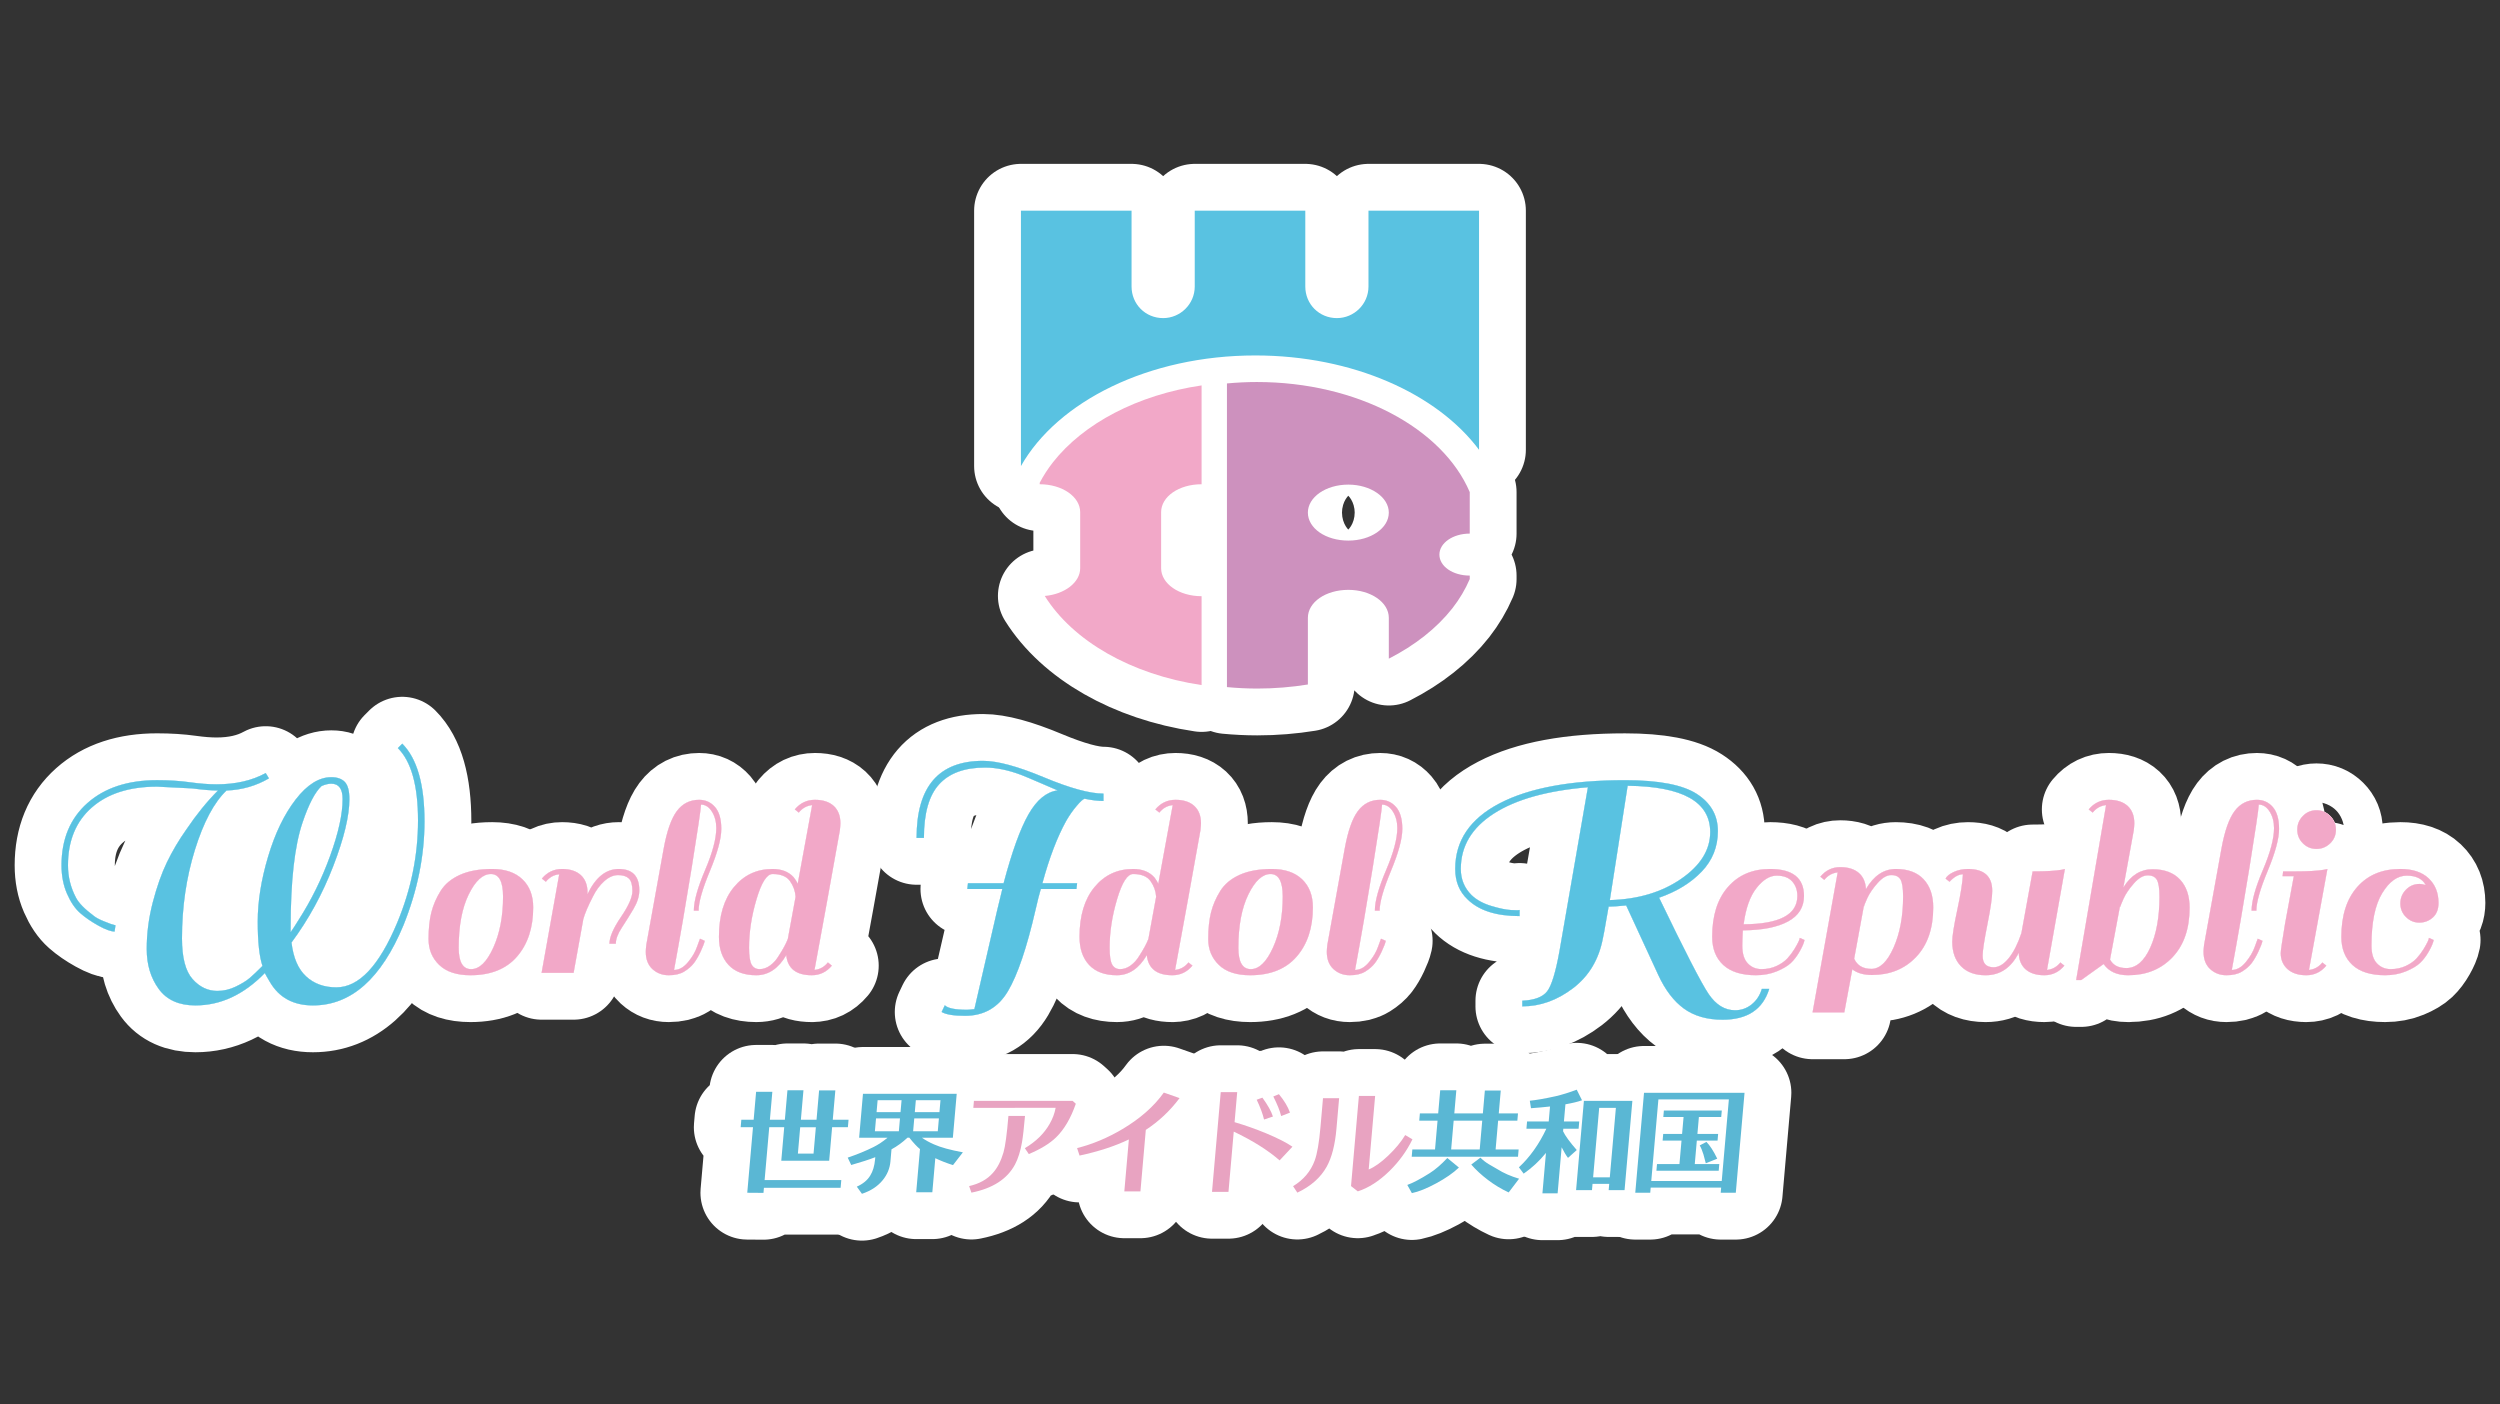 <?xml version="1.0" encoding="UTF-8"?><svg id="_レイヤー_2" xmlns="http://www.w3.org/2000/svg" viewBox="0 0 267 150"><rect x="0" y="0" width="267" height="150" fill="#333333" stroke="none"/><defs><style>.cls-1{fill:#59c2e1;}.cls-2{fill:#cd91be;}.cls-3{fill:#5ab7d4;}.cls-4,.cls-5{stroke:#fff;stroke-linecap:round;stroke-linejoin:round;stroke-width:10px;}.cls-4,.cls-6{fill:#fff;}.cls-5,.cls-7{fill:none;}.cls-8{fill:#e8a3c1;}.cls-9{fill:#f2a8c8;}</style></defs><g id="WCS_logo"><rect class="cls-7" width="267" height="150"/><path class="cls-5" d="M23.115,83.764c2.05,0,3.805-.401,5.263-1.205l.349.571c-1.374.804-2.885,1.237-4.533,1.3-1.332,1.268-2.457,3.382-3.377,6.34-.919,2.96-1.379,6.108-1.379,9.447,0,2.05.375,3.498,1.126,4.343.75.845,1.633,1.268,2.647,1.268.676,0,1.332-.154,1.965-.46.634-.307,1.126-.608,1.474-.904.349-.296.808-.729,1.379-1.3-.338-1.014-.507-2.594-.507-4.739,0-2.145.369-4.459,1.11-6.943.739-2.483,1.722-4.518,2.948-6.103,1.226-1.585,2.494-2.378,3.804-2.378.634,0,1.115.17,1.443.507.327.338.491.951.491,1.839,0,1.797-.576,4.185-1.728,7.165-1.152,2.98-2.637,5.696-4.454,8.148.19,1.628.708,2.832,1.554,3.614.845.782,1.923,1.173,3.234,1.173,2.409,0,4.576-2.304,6.499-6.911,1.479-3.551,2.219-7.186,2.219-10.906,0-3.72-.719-6.298-2.156-7.736l.475-.475c1.585,1.585,2.378,4.354,2.378,8.306,0,3.677-.75,7.376-2.25,11.096-2.368,5.706-5.591,8.56-9.67,8.56-2.092,0-3.625-.835-4.597-2.505-.253-.423-.433-.74-.538-.951-2.241,2.303-4.713,3.456-7.419,3.456-1.754,0-3.06-.586-3.915-1.76-.856-1.173-1.284-2.595-1.284-4.264,0-1.67.216-3.334.649-4.993.433-1.659.935-3.08,1.506-4.264.571-1.183,1.257-2.346,2.061-3.487,1.099-1.627,2.23-3.022,3.392-4.185-.697,0-1.606-.074-2.727-.222-2.346-.127-3.603-.19-3.773-.19-2.959,0-5.284.745-6.975,2.235-1.691,1.49-2.536,3.546-2.536,6.166,0,1.226.286,2.378.856,3.456.295.571.94,1.226,1.934,1.966.211.169.549.349,1.015.539.464.19.708.285.729.285l.539.159-.095.666c-.402,0-.983-.211-1.744-.634-.761-.422-1.411-.872-1.95-1.347-.539-.476-1.004-1.162-1.395-2.061-.391-.898-.586-1.907-.586-3.028,0-2.79.919-5.003,2.758-6.642,1.839-1.638,4.322-2.457,7.45-2.457,1.268,0,2.431.074,3.488.222,1.056.148,2.007.222,2.853.222ZM31.041,99.077v.475c.211-.296.486-.718.824-1.268,1.374-2.134,2.505-4.427,3.392-6.88.888-2.451,1.332-4.47,1.332-6.055,0-1.099-.402-1.649-1.205-1.649-.316,0-.665.085-1.046.254-.697.655-1.374,1.955-2.028,3.899-.846,2.494-1.268,6.235-1.268,11.223Z"/><path class="cls-5" d="M46.907,103.06c-.761-.732-1.141-1.654-1.141-2.767,0-1.112.1-2.063.3-2.852.2-.789.528-1.549.984-2.282.456-.732,1.145-1.307,2.068-1.726.922-.418,2.072-.627,3.451-.627,1.379,0,2.453.366,3.223,1.098.77.732,1.156,1.736,1.156,3.009,0,2.168-.576,3.917-1.726,5.248-1.151,1.331-2.809,1.997-4.977,1.997-1.464,0-2.577-.366-3.337-1.098ZM48.99,101.22c0,1.521.442,2.282,1.326,2.282.884,0,1.673-.765,2.367-2.296.694-1.53,1.041-3.351,1.041-5.462,0-1.597-.433-2.396-1.297-2.396-.865,0-1.654.727-2.367,2.182-.713,1.455-1.069,3.351-1.069,5.69Z"/><path class="cls-5" d="M57.872,93.833c.57-.684,1.288-1.027,2.153-1.027.865,0,1.535.219,2.01.656.475.438.713,1.055.713,1.854v.171c.855-1.787,1.968-2.681,3.337-2.681,1.464,0,2.196.761,2.196,2.282,0,.627-.21,1.293-.627,1.997-.418.704-.837,1.374-1.255,2.011-.418.637-.628,1.203-.628,1.697h-.684c0-.703.409-1.654,1.226-2.852.817-1.198,1.226-2.125,1.226-2.781,0-.656-.129-1.103-.385-1.34-.257-.238-.637-.357-1.141-.357-.504,0-.998.219-1.484.656-.484.438-.889.989-1.212,1.654-.513.989-.856,1.797-1.027,2.424v.028l-1.027,5.676h-3.423l1.882-10.524c-.571.057-1.046.324-1.426.799l-.428-.342Z"/><path class="cls-5" d="M74.1,102.875c-.247.324-.585.618-1.013.884-.428.266-.984.399-1.668.399-.685,0-1.265-.219-1.74-.656-.475-.437-.713-1.055-.713-1.854,0-.152.018-.399.057-.741l1.854-10.268c.342-1.882.813-3.223,1.411-4.022.599-.798,1.393-1.198,2.382-1.198.685,0,1.251.257,1.697.77.446.513.67,1.293.67,2.339,0,1.046-.404,2.538-1.212,4.478-.809,1.94-1.212,3.356-1.212,4.25h-.513c0-1.007.399-2.448,1.198-4.321.799-1.873,1.198-3.37,1.198-4.492,0-.685-.157-1.274-.471-1.769-.314-.494-.698-.741-1.155-.741-.019.495-.347,2.714-.984,6.66-.637,3.946-1.27,7.611-1.897,10.995.533,0,1.027-.276,1.484-.827.456-.551.779-1.103.969-1.654l.314-.856.513.228c-.057.266-.205.651-.442,1.155-.238.504-.481.918-.727,1.241Z"/><path class="cls-5" d="M86.707,104.158c-1.673,0-2.586-.713-2.738-2.139-.837,1.426-1.902,2.139-3.194,2.139-1.294,0-2.282-.366-2.966-1.098-.685-.732-1.027-1.735-1.027-3.009,0-2.243.532-4.012,1.597-5.305,1.065-1.293,2.443-1.94,4.136-1.94.969,0,1.72.295,2.253.884.229.304.371.533.428.684l1.54-8.385c-.57.057-1.046.324-1.426.799l-.428-.342c.571-.684,1.288-1.027,2.153-1.027s1.535.219,2.011.656c.475.438.713,1.055.713,1.854,0,.152-.019.399-.057.741-.932,5.229-1.835,10.201-2.709,14.917.57-.057,1.045-.323,1.426-.799l.428.342c-.571.684-1.284,1.027-2.139,1.027ZM80.275,103.017c.181.324.465.485.855.485.39,0,.765-.133,1.127-.399.361-.266.666-.608.913-1.027.456-.703.78-1.302.969-1.797l.827-4.506c-.038-.608-.238-1.165-.598-1.669-.362-.504-.98-.756-1.854-.756-.609,0-1.18.894-1.712,2.681-.532,1.787-.799,3.518-.799,5.191,0,.875.09,1.474.271,1.797Z"/><path class="cls-5" d="M105.194,81.978c-2.173,0-3.802.595-4.888,1.784-1.086,1.189-1.629,3.099-1.629,5.728h-.789c0-5.488,2.367-8.232,7.1-8.232,1.532,0,3.693.583,6.483,1.749,2.79,1.166,4.916,1.749,6.38,1.749v.789c-.595,0-1.27-.08-2.024-.24-.16.046-.44.303-.84.772-.401.469-.772,1.001-1.115,1.595-.961,1.738-1.807,3.956-2.539,6.654h3.705l-.069.617h-3.807c-.16.526-.343,1.247-.549,2.161-.938,4.093-1.926,7.014-2.967,8.764s-2.567,2.624-4.578,2.624c-1.213,0-2.047-.137-2.505-.411l.343-.72c.32.32,1.109.48,2.367.48.16,0,.423-.023.789-.069l2.435-10.565c.069-.297.172-.72.309-1.269.137-.549.217-.88.24-.995h-3.739l.068-.617h3.808c.892-3.361,1.777-5.814,2.658-7.357.88-1.544,1.915-2.395,3.104-2.556-.274-.114-.887-.377-1.835-.789-.949-.412-1.629-.697-2.041-.858-1.395-.526-2.688-.789-3.876-.789Z"/><path class="cls-5" d="M125.215,104.158c-1.673,0-2.586-.713-2.738-2.139-.837,1.426-1.902,2.139-3.194,2.139-1.294,0-2.282-.366-2.966-1.098-.685-.732-1.027-1.735-1.027-3.009,0-2.243.532-4.012,1.597-5.305,1.065-1.293,2.443-1.94,4.136-1.94.969,0,1.72.295,2.253.884.229.304.371.533.428.684l1.54-8.385c-.57.057-1.046.324-1.426.799l-.428-.342c.571-.684,1.288-1.027,2.154-1.027.865,0,1.535.219,2.011.656.475.438.713,1.055.713,1.854,0,.152-.019.399-.057.741-.932,5.229-1.835,10.201-2.709,14.917.57-.057,1.045-.323,1.426-.799l.428.342c-.571.684-1.284,1.027-2.139,1.027ZM118.783,103.017c.181.324.465.485.855.485.389,0,.765-.133,1.127-.399.361-.266.666-.608.913-1.027.456-.703.78-1.302.969-1.797l.827-4.506c-.038-.608-.238-1.165-.598-1.669-.362-.504-.98-.756-1.854-.756-.609,0-1.18.894-1.712,2.681-.533,1.787-.799,3.518-.799,5.191,0,.875.09,1.474.271,1.797Z"/><path class="cls-5" d="M130.177,103.06c-.761-.732-1.141-1.654-1.141-2.767,0-1.112.1-2.063.299-2.852.2-.789.528-1.549.984-2.282.456-.732,1.145-1.307,2.068-1.726.922-.418,2.072-.627,3.451-.627,1.379,0,2.453.366,3.223,1.098.77.732,1.156,1.736,1.156,3.009,0,2.168-.576,3.917-1.726,5.248-1.151,1.331-2.809,1.997-4.977,1.997-1.464,0-2.577-.366-3.337-1.098ZM132.259,101.22c0,1.521.442,2.282,1.326,2.282.884,0,1.673-.765,2.367-2.296.694-1.53,1.041-3.351,1.041-5.462,0-1.597-.433-2.396-1.297-2.396-.865,0-1.654.727-2.367,2.182-.713,1.455-1.069,3.351-1.069,5.69Z"/><path class="cls-5" d="M146.834,102.875c-.247.324-.585.618-1.013.884-.428.266-.984.399-1.668.399s-1.265-.219-1.74-.656c-.475-.437-.713-1.055-.713-1.854,0-.152.018-.399.057-.741l1.854-10.268c.342-1.882.813-3.223,1.411-4.022.599-.798,1.393-1.198,2.381-1.198.685,0,1.251.257,1.697.77.446.513.67,1.293.67,2.339,0,1.046-.404,2.538-1.212,4.478-.809,1.94-1.212,3.356-1.212,4.25h-.513c0-1.007.399-2.448,1.198-4.321.799-1.873,1.198-3.37,1.198-4.492,0-.685-.157-1.274-.471-1.769-.314-.494-.698-.741-1.155-.741-.019.495-.347,2.714-.984,6.66-.637,3.946-1.27,7.611-1.897,10.995.533,0,1.027-.276,1.484-.827.456-.551.779-1.103.969-1.654l.314-.856.513.228c-.057.266-.205.651-.442,1.155-.238.504-.481.918-.727,1.241Z"/><path class="cls-5" d="M162.58,107.478v-.603c1.311-.063,2.198-.402,2.663-1.015.465-.613.898-2.029,1.3-4.248l3.043-17.531c-4.333.36-7.678,1.295-10.034,2.806-2.357,1.511-3.535,3.482-3.535,5.913,0,1.099.38,2.029,1.141,2.79.528.507,1.226.893,2.092,1.157.867.264,1.58.412,2.14.444.56.032.86.027.904-.016v.666c-2.494,0-4.343-.592-5.548-1.775-.887-.824-1.331-1.913-1.331-3.265,0-3.022,1.58-5.358,4.739-7.006,3.16-1.649,7.624-2.473,13.395-2.473,3.592,0,6.144.486,7.656,1.458,1.511.972,2.267,2.298,2.267,3.979,0,1.68-.576,3.123-1.728,4.328-1.152,1.205-2.668,2.135-4.55,2.79,2.748,5.707,4.513,9.135,5.295,10.288.782,1.152,1.722,1.728,2.821,1.728.655,0,1.241-.206,1.759-.618.518-.412.882-.967,1.094-1.664h.793c-.677,2.198-2.335,3.297-4.977,3.297-1.67,0-3.049-.396-4.138-1.189-1.089-.793-2.002-1.993-2.742-3.598l-3.424-7.418c-.846.085-1.469.127-1.871.127-.063.317-.158.856-.285,1.617-.127.761-.233,1.331-.317,1.712-.423,2.283-1.485,4.074-3.186,5.374-1.701,1.3-3.514,1.95-5.437,1.95ZM182.648,88.868c0-3.234-2.938-4.882-8.813-4.945l-1.902,12.206c3.001-.084,5.537-.84,7.608-2.267,2.071-1.427,3.107-3.091,3.107-4.993Z"/><path class="cls-5" d="M189.046,92.806c2.415,0,3.622.961,3.622,2.881,0,1.198-.566,2.106-1.697,2.724-1.132.618-2.743.936-4.834.955-.038.684-.057,1.226-.057,1.626,0,.855.195,1.488.585,1.896.389.409.879.613,1.469.613s1.127-.114,1.612-.342c.484-.228.87-.499,1.155-.813.285-.314.532-.642.741-.984.38-.627.571-1.027.571-1.198l.513.228c-.057.304-.229.708-.513,1.212-.285.504-.599.917-.941,1.241-.343.323-.847.623-1.512.898-.666.275-1.408.414-2.225.414-1.54,0-2.705-.366-3.494-1.098-.789-.732-1.183-1.735-1.183-3.009,0-2.263.561-4.036,1.683-5.319,1.122-1.283,2.624-1.925,4.507-1.925ZM191.399,94.133c-.371-.409-.923-.613-1.654-.613-.732,0-1.445.438-2.139,1.312-.695.875-1.155,2.168-1.383,3.879,3.822-.018,5.732-1.027,5.732-3.023,0-.627-.186-1.145-.556-1.554Z"/><path class="cls-5" d="M199.912,104.129c-.875,0-1.569-.199-2.083-.599l-.855,4.592h-3.394l2.681-14.945c-.57.057-1.046.324-1.426.799l-.428-.342c.571-.684,1.279-1.027,2.125-1.027.846,0,1.506.205,1.982.613.475.409.732.984.77,1.726.837-1.426,1.901-2.139,3.194-2.139s2.282.366,2.966,1.098c.685.732,1.027,1.736,1.027,3.009,0,2.244-.609,4.007-1.826,5.291s-2.795,1.925-4.734,1.925ZM198.029,102.39c.324.723.936,1.084,1.84,1.084.903,0,1.692-.76,2.367-2.282.675-1.521,1.013-3.337,1.013-5.448,0-.874-.091-1.473-.271-1.797-.181-.323-.509-.485-.984-.485-.476,0-.965.285-1.469.855-.504.57-.87,1.108-1.098,1.612-.228.504-.342.794-.342.87h-.029l-1.027,5.59Z"/><path class="cls-5" d="M209.637,93.377c-.456,0-.932.267-1.426.799l-.428-.342c.133-.266.428-.504.884-.713.456-.209.96-.314,1.512-.314,1.73,0,2.595.78,2.595,2.339,0,.666-.171,1.854-.513,3.565-.342,1.712-.513,2.834-.513,3.366,0,.818.39,1.226,1.169,1.226.552,0,1.088-.323,1.612-.969.523-.646.974-1.54,1.355-2.681l1.198-6.589c1.406,0,2.433-.057,3.08-.171l.371-.086-1.911,10.781c.571-.057,1.046-.323,1.426-.799l.428.342c-.57.684-1.283,1.027-2.139,1.027-.856,0-1.522-.21-1.997-.627-.475-.418-.722-1.008-.741-1.768-.799,1.597-1.978,2.396-3.536,2.396-1.122,0-1.996-.318-2.624-.956-.627-.637-.941-1.516-.941-2.638,0-.589.181-1.725.542-3.408.361-1.683.56-2.942.598-3.779Z"/><path class="cls-5" d="M227.293,104.158c-1.198,0-2.073-.399-2.624-1.198l-2.396,1.711h-.542l3.194-18.682c-.571.057-1.046.324-1.426.799l-.428-.342c.57-.684,1.288-1.027,2.153-1.027.865,0,1.535.219,2.011.656.475.438.713,1.055.713,1.854,0,.152-.019.399-.057.741-.304,1.692-.675,3.727-1.112,6.104.798-1.293,1.834-1.939,3.109-1.939,1.273,0,2.253.366,2.937,1.098.685.732,1.027,1.735,1.027,3.009,0,2.244-.609,4.007-1.826,5.291s-2.795,1.925-4.734,1.925ZM227.093,103.388c1.045,0,1.896-.727,2.552-2.182.656-1.455.984-3.266.984-5.433,0-.875-.091-1.473-.271-1.797-.181-.323-.508-.485-.984-.485-.476,0-.965.285-1.469.856-.504.57-.87,1.108-1.098,1.611-.228.504-.342.794-.342.87h-.057c-.476,2.491-.827,4.374-1.055,5.647.323.609.903.913,1.74.913Z"/><path class="cls-5" d="M240.469,102.875c-.247.324-.585.618-1.013.884-.428.266-.984.399-1.668.399-.685,0-1.265-.219-1.74-.656-.475-.437-.713-1.055-.713-1.854,0-.152.018-.399.057-.741l1.854-10.268c.342-1.882.813-3.223,1.411-4.022.599-.798,1.393-1.198,2.381-1.198.685,0,1.251.257,1.697.77.446.513.67,1.293.67,2.339,0,1.046-.404,2.538-1.212,4.478-.809,1.94-1.212,3.356-1.212,4.25h-.513c0-1.007.399-2.448,1.198-4.321.799-1.873,1.198-3.37,1.198-4.492,0-.685-.157-1.274-.471-1.769-.314-.494-.698-.741-1.155-.741-.019.495-.347,2.714-.984,6.66-.637,3.946-1.27,7.611-1.897,10.995.533,0,1.027-.276,1.483-.827.456-.551.779-1.103.97-1.654l.314-.856.513.228c-.057.266-.205.651-.442,1.155-.238.504-.481.918-.727,1.241Z"/><path class="cls-5" d="M246.316,104.158c-.856,0-1.526-.219-2.011-.656-.484-.437-.727-1.007-.727-1.711,0-.247.152-1.283.457-3.109l.941-5.105h-1.198l.057-.513h1.227c1.406,0,2.442-.057,3.109-.171l.399-.086-1.969,10.781c.571-.057,1.046-.323,1.426-.799l.428.342c-.57.684-1.283,1.027-2.139,1.027ZM245.945,90.068c-.399-.399-.599-.884-.599-1.454s.2-1.06.599-1.469c.399-.409.884-.613,1.454-.613.571,0,1.06.204,1.469.613.409.409.613.899.613,1.469s-.205,1.055-.613,1.454c-.409.399-.898.599-1.469.599-.57,0-1.055-.2-1.454-.599Z"/><path class="cls-5" d="M256.954,97.941c-.399-.399-.599-.884-.599-1.455s.2-1.06.599-1.469c.399-.409.884-.613,1.455-.613.171,0,.39.038.656.114-.361-.665-1.037-.998-2.025-.998-.989,0-1.864.627-2.624,1.882-.761,1.255-1.141,3.119-1.141,5.59,0,.855.195,1.488.585,1.896.389.409.879.613,1.469.613.589,0,1.127-.114,1.612-.342.484-.228.87-.499,1.155-.813.285-.314.532-.642.741-.984.38-.627.571-1.027.571-1.198l.513.228c-.057.304-.229.708-.513,1.212-.285.504-.599.917-.941,1.241-.343.323-.847.623-1.512.898-.666.275-1.408.414-2.225.414-1.54,0-2.705-.366-3.494-1.098-.789-.732-1.183-1.735-1.183-3.009,0-2.263.566-4.036,1.697-5.319,1.132-1.283,2.667-1.925,4.606-1.925,1.312,0,2.32.333,3.023.998.703.666,1.056,1.54,1.056,2.624,0,.685-.205,1.208-.613,1.569-.409.361-.889.542-1.44.542-.552,0-1.027-.2-1.426-.599Z"/><path class="cls-1" d="M23.115,83.764c2.05,0,3.805-.401,5.263-1.205l.349.571c-1.374.804-2.885,1.237-4.533,1.3-1.332,1.268-2.457,3.382-3.377,6.34-.919,2.96-1.379,6.108-1.379,9.447,0,2.05.375,3.498,1.126,4.343.75.845,1.633,1.268,2.647,1.268.676,0,1.332-.154,1.965-.46.634-.307,1.126-.608,1.474-.904.349-.296.808-.729,1.379-1.3-.338-1.014-.507-2.594-.507-4.739,0-2.145.369-4.459,1.11-6.943.739-2.483,1.722-4.518,2.948-6.103,1.226-1.585,2.494-2.378,3.804-2.378.634,0,1.115.17,1.443.507.327.338.491.951.491,1.839,0,1.797-.576,4.185-1.728,7.165-1.152,2.98-2.637,5.696-4.454,8.148.19,1.628.708,2.832,1.554,3.614.845.782,1.923,1.173,3.234,1.173,2.409,0,4.576-2.304,6.499-6.911,1.479-3.551,2.219-7.186,2.219-10.906,0-3.72-.719-6.298-2.156-7.736l.475-.475c1.585,1.585,2.378,4.354,2.378,8.306,0,3.677-.75,7.376-2.25,11.096-2.368,5.706-5.591,8.56-9.67,8.56-2.092,0-3.625-.835-4.597-2.505-.253-.423-.433-.74-.538-.951-2.241,2.303-4.713,3.456-7.419,3.456-1.754,0-3.06-.586-3.915-1.76-.856-1.173-1.284-2.595-1.284-4.264,0-1.67.216-3.334.649-4.993.433-1.659.935-3.08,1.506-4.264.571-1.183,1.257-2.346,2.061-3.487,1.099-1.627,2.23-3.022,3.392-4.185-.697,0-1.606-.074-2.727-.222-2.346-.127-3.603-.19-3.773-.19-2.959,0-5.284.745-6.975,2.235-1.691,1.49-2.536,3.546-2.536,6.166,0,1.226.286,2.378.856,3.456.295.571.94,1.226,1.934,1.966.211.169.549.349,1.015.539.464.19.708.285.729.285l.539.159-.095.666c-.402,0-.983-.211-1.744-.634-.761-.422-1.411-.872-1.95-1.347-.539-.476-1.004-1.162-1.395-2.061-.391-.898-.586-1.907-.586-3.028,0-2.79.919-5.003,2.758-6.642,1.839-1.638,4.322-2.457,7.45-2.457,1.268,0,2.431.074,3.488.222,1.056.148,2.007.222,2.853.222ZM31.041,99.077v.475c.211-.296.486-.718.824-1.268,1.374-2.134,2.505-4.427,3.392-6.88.888-2.451,1.332-4.47,1.332-6.055,0-1.099-.402-1.649-1.205-1.649-.316,0-.665.085-1.046.254-.697.655-1.374,1.955-2.028,3.899-.846,2.494-1.268,6.235-1.268,11.223Z"/><path class="cls-9" d="M46.907,103.06c-.761-.732-1.141-1.654-1.141-2.767,0-1.112.1-2.063.3-2.852.2-.789.528-1.549.984-2.282.456-.732,1.145-1.307,2.068-1.726.922-.418,2.072-.627,3.451-.627,1.379,0,2.453.366,3.223,1.098.77.732,1.156,1.736,1.156,3.009,0,2.168-.576,3.917-1.726,5.248-1.151,1.331-2.809,1.997-4.977,1.997-1.464,0-2.577-.366-3.337-1.098ZM48.99,101.22c0,1.521.442,2.282,1.326,2.282.884,0,1.673-.765,2.367-2.296.694-1.53,1.041-3.351,1.041-5.462,0-1.597-.433-2.396-1.297-2.396-.865,0-1.654.727-2.367,2.182-.713,1.455-1.069,3.351-1.069,5.69Z"/><path class="cls-9" d="M57.872,93.833c.57-.684,1.288-1.027,2.153-1.027.865,0,1.535.219,2.01.656.475.438.713,1.055.713,1.854v.171c.855-1.787,1.968-2.681,3.337-2.681,1.464,0,2.196.761,2.196,2.282,0,.627-.21,1.293-.627,1.997-.418.704-.837,1.374-1.255,2.011-.418.637-.628,1.203-.628,1.697h-.684c0-.703.409-1.654,1.226-2.852.817-1.198,1.226-2.125,1.226-2.781,0-.656-.129-1.103-.385-1.34-.257-.238-.637-.357-1.141-.357-.504,0-.998.219-1.484.656-.484.438-.889.989-1.212,1.654-.513.989-.856,1.797-1.027,2.424v.028l-1.027,5.676h-3.423l1.882-10.524c-.571.057-1.046.324-1.426.799l-.428-.342Z"/><path class="cls-9" d="M74.1,102.875c-.247.324-.585.618-1.013.884-.428.266-.984.399-1.668.399-.685,0-1.265-.219-1.74-.656-.475-.437-.713-1.055-.713-1.854,0-.152.018-.399.057-.741l1.854-10.268c.342-1.882.813-3.223,1.411-4.022.599-.798,1.393-1.198,2.382-1.198.685,0,1.251.257,1.697.77.446.513.67,1.293.67,2.339,0,1.046-.404,2.538-1.212,4.478-.809,1.94-1.212,3.356-1.212,4.25h-.513c0-1.007.399-2.448,1.198-4.321.799-1.873,1.198-3.37,1.198-4.492,0-.685-.157-1.274-.471-1.769-.314-.494-.698-.741-1.155-.741-.019.495-.347,2.714-.984,6.66-.637,3.946-1.27,7.611-1.897,10.995.533,0,1.027-.276,1.484-.827.456-.551.779-1.103.969-1.654l.314-.856.513.228c-.057.266-.205.651-.442,1.155-.238.504-.481.918-.727,1.241Z"/><path class="cls-9" d="M86.707,104.158c-1.673,0-2.586-.713-2.738-2.139-.837,1.426-1.902,2.139-3.194,2.139-1.294,0-2.282-.366-2.966-1.098-.685-.732-1.027-1.735-1.027-3.009,0-2.243.532-4.012,1.597-5.305,1.065-1.293,2.443-1.94,4.136-1.94.969,0,1.72.295,2.253.884.229.304.371.533.428.684l1.54-8.385c-.57.057-1.046.324-1.426.799l-.428-.342c.571-.684,1.288-1.027,2.153-1.027s1.535.219,2.011.656c.475.438.713,1.055.713,1.854,0,.152-.019.399-.057.741-.932,5.229-1.835,10.201-2.709,14.917.57-.057,1.045-.323,1.426-.799l.428.342c-.571.684-1.284,1.027-2.139,1.027ZM80.275,103.017c.181.324.465.485.855.485.39,0,.765-.133,1.127-.399.361-.266.666-.608.913-1.027.456-.703.78-1.302.969-1.797l.827-4.506c-.038-.608-.238-1.165-.598-1.669-.362-.504-.98-.756-1.854-.756-.609,0-1.18.894-1.712,2.681-.532,1.787-.799,3.518-.799,5.191,0,.875.09,1.474.271,1.797Z"/><path class="cls-1" d="M105.194,81.978c-2.173,0-3.802.595-4.888,1.784-1.086,1.189-1.629,3.099-1.629,5.728h-.789c0-5.488,2.367-8.232,7.1-8.232,1.532,0,3.693.583,6.483,1.749,2.79,1.166,4.916,1.749,6.38,1.749v.789c-.595,0-1.27-.08-2.024-.24-.16.046-.44.303-.84.772-.401.469-.772,1.001-1.115,1.595-.961,1.738-1.807,3.956-2.539,6.654h3.705l-.069.617h-3.807c-.16.526-.343,1.247-.549,2.161-.938,4.093-1.926,7.014-2.967,8.764s-2.567,2.624-4.578,2.624c-1.213,0-2.047-.137-2.505-.411l.343-.72c.32.32,1.109.48,2.367.48.16,0,.423-.023.789-.069l2.435-10.565c.069-.297.172-.72.309-1.269.137-.549.217-.88.24-.995h-3.739l.068-.617h3.808c.892-3.361,1.777-5.814,2.658-7.357.88-1.544,1.915-2.395,3.104-2.556-.274-.114-.887-.377-1.835-.789-.949-.412-1.629-.697-2.041-.858-1.395-.526-2.688-.789-3.876-.789Z"/><path class="cls-9" d="M125.215,104.158c-1.673,0-2.586-.713-2.738-2.139-.837,1.426-1.902,2.139-3.194,2.139-1.294,0-2.282-.366-2.966-1.098-.685-.732-1.027-1.735-1.027-3.009,0-2.243.532-4.012,1.597-5.305,1.065-1.293,2.443-1.94,4.136-1.94.969,0,1.72.295,2.253.884.229.304.371.533.428.684l1.54-8.385c-.57.057-1.046.324-1.426.799l-.428-.342c.571-.684,1.288-1.027,2.154-1.027.865,0,1.535.219,2.011.656.475.438.713,1.055.713,1.854,0,.152-.019.399-.057.741-.932,5.229-1.835,10.201-2.709,14.917.57-.057,1.045-.323,1.426-.799l.428.342c-.571.684-1.284,1.027-2.139,1.027ZM118.783,103.017c.181.324.465.485.855.485.389,0,.765-.133,1.127-.399.361-.266.666-.608.913-1.027.456-.703.78-1.302.969-1.797l.827-4.506c-.038-.608-.238-1.165-.598-1.669-.362-.504-.98-.756-1.854-.756-.609,0-1.18.894-1.712,2.681-.533,1.787-.799,3.518-.799,5.191,0,.875.09,1.474.271,1.797Z"/><path class="cls-9" d="M130.177,103.06c-.761-.732-1.141-1.654-1.141-2.767,0-1.112.1-2.063.299-2.852.2-.789.528-1.549.984-2.282.456-.732,1.145-1.307,2.068-1.726.922-.418,2.072-.627,3.451-.627,1.379,0,2.453.366,3.223,1.098.77.732,1.156,1.736,1.156,3.009,0,2.168-.576,3.917-1.726,5.248-1.151,1.331-2.809,1.997-4.977,1.997-1.464,0-2.577-.366-3.337-1.098ZM132.259,101.22c0,1.521.442,2.282,1.326,2.282.884,0,1.673-.765,2.367-2.296.694-1.53,1.041-3.351,1.041-5.462,0-1.597-.433-2.396-1.297-2.396-.865,0-1.654.727-2.367,2.182-.713,1.455-1.069,3.351-1.069,5.69Z"/><path class="cls-9" d="M146.834,102.875c-.247.324-.585.618-1.013.884-.428.266-.984.399-1.668.399s-1.265-.219-1.74-.656c-.475-.437-.713-1.055-.713-1.854,0-.152.018-.399.057-.741l1.854-10.268c.342-1.882.813-3.223,1.411-4.022.599-.798,1.393-1.198,2.381-1.198.685,0,1.251.257,1.697.77.446.513.67,1.293.67,2.339,0,1.046-.404,2.538-1.212,4.478-.809,1.94-1.212,3.356-1.212,4.25h-.513c0-1.007.399-2.448,1.198-4.321.799-1.873,1.198-3.37,1.198-4.492,0-.685-.157-1.274-.471-1.769-.314-.494-.698-.741-1.155-.741-.019.495-.347,2.714-.984,6.66-.637,3.946-1.27,7.611-1.897,10.995.533,0,1.027-.276,1.484-.827.456-.551.779-1.103.969-1.654l.314-.856.513.228c-.057.266-.205.651-.442,1.155-.238.504-.481.918-.727,1.241Z"/><path class="cls-1" d="M162.58,107.478v-.603c1.311-.063,2.198-.402,2.663-1.015.465-.613.898-2.029,1.3-4.248l3.043-17.531c-4.333.36-7.678,1.295-10.034,2.806-2.357,1.511-3.535,3.482-3.535,5.913,0,1.099.38,2.029,1.141,2.79.528.507,1.226.893,2.092,1.157.867.264,1.58.412,2.14.444.56.032.86.027.904-.016v.666c-2.494,0-4.343-.592-5.548-1.775-.887-.824-1.331-1.913-1.331-3.265,0-3.022,1.58-5.358,4.739-7.006,3.16-1.649,7.624-2.473,13.395-2.473,3.592,0,6.144.486,7.656,1.458,1.511.972,2.267,2.298,2.267,3.979,0,1.68-.576,3.123-1.728,4.328-1.152,1.205-2.668,2.135-4.55,2.79,2.748,5.707,4.513,9.135,5.295,10.288.782,1.152,1.722,1.728,2.821,1.728.655,0,1.241-.206,1.759-.618.518-.412.882-.967,1.094-1.664h.793c-.677,2.198-2.335,3.297-4.977,3.297-1.67,0-3.049-.396-4.138-1.189-1.089-.793-2.002-1.993-2.742-3.598l-3.424-7.418c-.846.085-1.469.127-1.871.127-.063.317-.158.856-.285,1.617-.127.761-.233,1.331-.317,1.712-.423,2.283-1.485,4.074-3.186,5.374-1.701,1.3-3.514,1.95-5.437,1.95ZM182.648,88.868c0-3.234-2.938-4.882-8.813-4.945l-1.902,12.206c3.001-.084,5.537-.84,7.608-2.267,2.071-1.427,3.107-3.091,3.107-4.993Z"/><path class="cls-9" d="M189.046,92.806c2.415,0,3.622.961,3.622,2.881,0,1.198-.566,2.106-1.697,2.724-1.132.618-2.743.936-4.834.955-.038.684-.057,1.226-.057,1.626,0,.855.195,1.488.585,1.896.389.409.879.613,1.469.613s1.127-.114,1.612-.342c.484-.228.87-.499,1.155-.813.285-.314.532-.642.741-.984.38-.627.571-1.027.571-1.198l.513.228c-.057.304-.229.708-.513,1.212-.285.504-.599.917-.941,1.241-.343.323-.847.623-1.512.898-.666.275-1.408.414-2.225.414-1.54,0-2.705-.366-3.494-1.098-.789-.732-1.183-1.735-1.183-3.009,0-2.263.561-4.036,1.683-5.319,1.122-1.283,2.624-1.925,4.507-1.925ZM191.399,94.133c-.371-.409-.923-.613-1.654-.613-.732,0-1.445.438-2.139,1.312-.695.875-1.155,2.168-1.383,3.879,3.822-.018,5.732-1.027,5.732-3.023,0-.627-.186-1.145-.556-1.554Z"/><path class="cls-9" d="M199.912,104.129c-.875,0-1.569-.199-2.083-.599l-.855,4.592h-3.394l2.681-14.945c-.57.057-1.046.324-1.426.799l-.428-.342c.571-.684,1.279-1.027,2.125-1.027.846,0,1.506.205,1.982.613.475.409.732.984.77,1.726.837-1.426,1.901-2.139,3.194-2.139s2.282.366,2.966,1.098c.685.732,1.027,1.736,1.027,3.009,0,2.244-.609,4.007-1.826,5.291s-2.795,1.925-4.734,1.925ZM198.029,102.39c.324.723.936,1.084,1.84,1.084.903,0,1.692-.76,2.367-2.282.675-1.521,1.013-3.337,1.013-5.448,0-.874-.091-1.473-.271-1.797-.181-.323-.509-.485-.984-.485-.476,0-.965.285-1.469.855-.504.57-.87,1.108-1.098,1.612-.228.504-.342.794-.342.87h-.029l-1.027,5.59Z"/><path class="cls-9" d="M209.637,93.377c-.456,0-.932.267-1.426.799l-.428-.342c.133-.266.428-.504.884-.713.456-.209.96-.314,1.512-.314,1.73,0,2.595.78,2.595,2.339,0,.666-.171,1.854-.513,3.565-.342,1.712-.513,2.834-.513,3.366,0,.818.39,1.226,1.169,1.226.552,0,1.088-.323,1.612-.969.523-.646.974-1.54,1.355-2.681l1.198-6.589c1.406,0,2.433-.057,3.08-.171l.371-.086-1.911,10.781c.571-.057,1.046-.323,1.426-.799l.428.342c-.57.684-1.283,1.027-2.139,1.027-.856,0-1.522-.21-1.997-.627-.475-.418-.722-1.008-.741-1.768-.799,1.597-1.978,2.396-3.536,2.396-1.122,0-1.996-.318-2.624-.956-.627-.637-.941-1.516-.941-2.638,0-.589.181-1.725.542-3.408.361-1.683.56-2.942.598-3.779Z"/><path class="cls-9" d="M227.293,104.158c-1.198,0-2.073-.399-2.624-1.198l-2.396,1.711h-.542l3.194-18.682c-.571.057-1.046.324-1.426.799l-.428-.342c.57-.684,1.288-1.027,2.153-1.027.865,0,1.535.219,2.011.656.475.438.713,1.055.713,1.854,0,.152-.019.399-.057.741-.304,1.692-.675,3.727-1.112,6.104.798-1.293,1.834-1.939,3.109-1.939,1.273,0,2.253.366,2.937,1.098.685.732,1.027,1.735,1.027,3.009,0,2.244-.609,4.007-1.826,5.291s-2.795,1.925-4.734,1.925ZM227.093,103.388c1.045,0,1.896-.727,2.552-2.182.656-1.455.984-3.266.984-5.433,0-.875-.091-1.473-.271-1.797-.181-.323-.508-.485-.984-.485-.476,0-.965.285-1.469.856-.504.57-.87,1.108-1.098,1.611-.228.504-.342.794-.342.87h-.057c-.476,2.491-.827,4.374-1.055,5.647.323.609.903.913,1.74.913Z"/><path class="cls-9" d="M240.469,102.875c-.247.324-.585.618-1.013.884-.428.266-.984.399-1.668.399-.685,0-1.265-.219-1.74-.656-.475-.437-.713-1.055-.713-1.854,0-.152.018-.399.057-.741l1.854-10.268c.342-1.882.813-3.223,1.411-4.022.599-.798,1.393-1.198,2.381-1.198.685,0,1.251.257,1.697.77.446.513.67,1.293.67,2.339,0,1.046-.404,2.538-1.212,4.478-.809,1.94-1.212,3.356-1.212,4.25h-.513c0-1.007.399-2.448,1.198-4.321.799-1.873,1.198-3.37,1.198-4.492,0-.685-.157-1.274-.471-1.769-.314-.494-.698-.741-1.155-.741-.019.495-.347,2.714-.984,6.66-.637,3.946-1.27,7.611-1.897,10.995.533,0,1.027-.276,1.483-.827.456-.551.779-1.103.97-1.654l.314-.856.513.228c-.057.266-.205.651-.442,1.155-.238.504-.481.918-.727,1.241Z"/><path class="cls-9" d="M246.316,104.158c-.856,0-1.526-.219-2.011-.656-.484-.437-.727-1.007-.727-1.711,0-.247.152-1.283.457-3.109l.941-5.105h-1.198l.057-.513h1.227c1.406,0,2.442-.057,3.109-.171l.399-.086-1.969,10.781c.571-.057,1.046-.323,1.426-.799l.428.342c-.57.684-1.283,1.027-2.139,1.027ZM245.945,90.068c-.399-.399-.599-.884-.599-1.454s.2-1.06.599-1.469c.399-.409.884-.613,1.454-.613.571,0,1.06.204,1.469.613.409.409.613.899.613,1.469s-.205,1.055-.613,1.454c-.409.399-.898.599-1.469.599-.57,0-1.055-.2-1.454-.599Z"/><path class="cls-9" d="M256.954,97.941c-.399-.399-.599-.884-.599-1.455s.2-1.06.599-1.469c.399-.409.884-.613,1.455-.613.171,0,.39.038.656.114-.361-.665-1.037-.998-2.025-.998-.989,0-1.864.627-2.624,1.882-.761,1.255-1.141,3.119-1.141,5.59,0,.855.195,1.488.585,1.896.389.409.879.613,1.469.613.589,0,1.127-.114,1.612-.342.484-.228.87-.499,1.155-.813.285-.314.532-.642.741-.984.38-.627.571-1.027.571-1.198l.513.228c-.057.304-.229.708-.513,1.212-.285.504-.599.917-.941,1.241-.343.323-.847.623-1.512.898-.666.275-1.408.414-2.225.414-1.54,0-2.705-.366-3.494-1.098-.789-.732-1.183-1.735-1.183-3.009,0-2.263.566-4.036,1.697-5.319,1.132-1.283,2.667-1.925,4.606-1.925,1.312,0,2.32.333,3.023.998.703.666,1.056,1.54,1.056,2.624,0,.685-.205,1.208-.613,1.569-.409.361-.889.542-1.44.542-.552,0-1.027-.2-1.426-.599Z"/><path class="cls-6" d="M23.115,83.764c2.05,0,3.805-.401,5.263-1.205l.349.571c-1.374.804-2.885,1.237-4.533,1.3-1.332,1.268-2.457,3.382-3.377,6.34-.919,2.96-1.379,6.108-1.379,9.447,0,2.05.375,3.498,1.126,4.343.75.845,1.633,1.268,2.647,1.268.676,0,1.332-.154,1.965-.46.634-.307,1.126-.608,1.474-.904.349-.296.808-.729,1.379-1.3-.338-1.014-.507-2.594-.507-4.739,0-2.145.369-4.459,1.11-6.943.739-2.483,1.722-4.518,2.948-6.103,1.226-1.585,2.494-2.378,3.804-2.378.634,0,1.115.17,1.443.507.327.338.491.951.491,1.839,0,1.797-.576,4.185-1.728,7.165-1.152,2.98-2.637,5.696-4.454,8.148.19,1.628.708,2.832,1.554,3.614.845.782,1.923,1.173,3.234,1.173,2.409,0,4.576-2.304,6.499-6.911,1.479-3.551,2.219-7.186,2.219-10.906,0-3.72-.719-6.298-2.156-7.736l.475-.475c1.585,1.585,2.378,4.354,2.378,8.306,0,3.677-.75,7.376-2.25,11.096-2.368,5.706-5.591,8.56-9.67,8.56-2.092,0-3.625-.835-4.597-2.505-.253-.423-.433-.74-.538-.951-2.241,2.303-4.713,3.456-7.419,3.456-1.754,0-3.06-.586-3.915-1.76-.856-1.173-1.284-2.595-1.284-4.264,0-1.67.216-3.334.649-4.993.433-1.659.935-3.08,1.506-4.264.571-1.183,1.257-2.346,2.061-3.487,1.099-1.627,2.23-3.022,3.392-4.185-.697,0-1.606-.074-2.727-.222-2.346-.127-3.603-.19-3.773-.19-2.959,0-5.284.745-6.975,2.235-1.691,1.49-2.536,3.546-2.536,6.166,0,1.226.286,2.378.856,3.456.295.571.94,1.226,1.934,1.966.211.169.549.349,1.015.539.464.19.708.285.729.285l.539.159-.095.666c-.402,0-.983-.211-1.744-.634-.761-.422-1.411-.872-1.95-1.347-.539-.476-1.004-1.162-1.395-2.061-.391-.898-.586-1.907-.586-3.028,0-2.79.919-5.003,2.758-6.642,1.839-1.638,4.322-2.457,7.45-2.457,1.268,0,2.431.074,3.488.222,1.056.148,2.007.222,2.853.222ZM31.041,99.077v.475c.211-.296.486-.718.824-1.268,1.374-2.134,2.505-4.427,3.392-6.88.888-2.451,1.332-4.47,1.332-6.055,0-1.099-.402-1.649-1.205-1.649-.316,0-.665.085-1.046.254-.697.655-1.374,1.955-2.028,3.899-.846,2.494-1.268,6.235-1.268,11.223Z"/><path class="cls-6" d="M46.907,103.06c-.761-.732-1.141-1.654-1.141-2.767,0-1.112.1-2.063.3-2.852.2-.789.528-1.549.984-2.282.456-.732,1.145-1.307,2.068-1.726.922-.418,2.072-.627,3.451-.627,1.379,0,2.453.366,3.223,1.098.77.732,1.156,1.736,1.156,3.009,0,2.168-.576,3.917-1.726,5.248-1.151,1.331-2.809,1.997-4.977,1.997-1.464,0-2.577-.366-3.337-1.098ZM48.99,101.22c0,1.521.442,2.282,1.326,2.282.884,0,1.673-.765,2.367-2.296.694-1.53,1.041-3.351,1.041-5.462,0-1.597-.433-2.396-1.297-2.396-.865,0-1.654.727-2.367,2.182-.713,1.455-1.069,3.351-1.069,5.69Z"/><path class="cls-6" d="M57.872,93.833c.57-.684,1.288-1.027,2.153-1.027.865,0,1.535.219,2.01.656.475.438.713,1.055.713,1.854v.171c.855-1.787,1.968-2.681,3.337-2.681,1.464,0,2.196.761,2.196,2.282,0,.627-.21,1.293-.627,1.997-.418.704-.837,1.374-1.255,2.011-.418.637-.628,1.203-.628,1.697h-.684c0-.703.409-1.654,1.226-2.852.817-1.198,1.226-2.125,1.226-2.781,0-.656-.129-1.103-.385-1.34-.257-.238-.637-.357-1.141-.357-.504,0-.998.219-1.484.656-.484.438-.889.989-1.212,1.654-.513.989-.856,1.797-1.027,2.424v.028l-1.027,5.676h-3.423l1.882-10.524c-.571.057-1.046.324-1.426.799l-.428-.342Z"/><path class="cls-6" d="M74.1,102.875c-.247.324-.585.618-1.013.884-.428.266-.984.399-1.668.399-.685,0-1.265-.219-1.74-.656-.475-.437-.713-1.055-.713-1.854,0-.152.018-.399.057-.741l1.854-10.268c.342-1.882.813-3.223,1.411-4.022.599-.798,1.393-1.198,2.382-1.198.685,0,1.251.257,1.697.77.446.513.67,1.293.67,2.339,0,1.046-.404,2.538-1.212,4.478-.809,1.94-1.212,3.356-1.212,4.25h-.513c0-1.007.399-2.448,1.198-4.321.799-1.873,1.198-3.37,1.198-4.492,0-.685-.157-1.274-.471-1.769-.314-.494-.698-.741-1.155-.741-.019.495-.347,2.714-.984,6.66-.637,3.946-1.27,7.611-1.897,10.995.533,0,1.027-.276,1.484-.827.456-.551.779-1.103.969-1.654l.314-.856.513.228c-.057.266-.205.651-.442,1.155-.238.504-.481.918-.727,1.241Z"/><path class="cls-6" d="M86.707,104.158c-1.673,0-2.586-.713-2.738-2.139-.837,1.426-1.902,2.139-3.194,2.139-1.294,0-2.282-.366-2.966-1.098-.685-.732-1.027-1.735-1.027-3.009,0-2.243.532-4.012,1.597-5.305,1.065-1.293,2.443-1.94,4.136-1.94.969,0,1.72.295,2.253.884.229.304.371.533.428.684l1.54-8.385c-.57.057-1.046.324-1.426.799l-.428-.342c.571-.684,1.288-1.027,2.153-1.027s1.535.219,2.011.656c.475.438.713,1.055.713,1.854,0,.152-.019.399-.057.741-.932,5.229-1.835,10.201-2.709,14.917.57-.057,1.045-.323,1.426-.799l.428.342c-.571.684-1.284,1.027-2.139,1.027ZM80.275,103.017c.181.324.465.485.855.485.39,0,.765-.133,1.127-.399.361-.266.666-.608.913-1.027.456-.703.78-1.302.969-1.797l.827-4.506c-.038-.608-.238-1.165-.598-1.669-.362-.504-.98-.756-1.854-.756-.609,0-1.18.894-1.712,2.681-.532,1.787-.799,3.518-.799,5.191,0,.875.09,1.474.271,1.797Z"/><path class="cls-6" d="M105.194,81.978c-2.173,0-3.802.595-4.888,1.784-1.086,1.189-1.629,3.099-1.629,5.728h-.789c0-5.488,2.367-8.232,7.1-8.232,1.532,0,3.693.583,6.483,1.749,2.79,1.166,4.916,1.749,6.38,1.749v.789c-.595,0-1.27-.08-2.024-.24-.16.046-.44.303-.84.772-.401.469-.772,1.001-1.115,1.595-.961,1.738-1.807,3.956-2.539,6.654h3.705l-.069.617h-3.807c-.16.526-.343,1.247-.549,2.161-.938,4.093-1.926,7.014-2.967,8.764s-2.567,2.624-4.578,2.624c-1.213,0-2.047-.137-2.505-.411l.343-.72c.32.32,1.109.48,2.367.48.16,0,.423-.023.789-.069l2.435-10.565c.069-.297.172-.72.309-1.269.137-.549.217-.88.24-.995h-3.739l.068-.617h3.808c.892-3.361,1.777-5.814,2.658-7.357.88-1.544,1.915-2.395,3.104-2.556-.274-.114-.887-.377-1.835-.789-.949-.412-1.629-.697-2.041-.858-1.395-.526-2.688-.789-3.876-.789Z"/><path class="cls-6" d="M125.215,104.158c-1.673,0-2.586-.713-2.738-2.139-.837,1.426-1.902,2.139-3.194,2.139-1.294,0-2.282-.366-2.966-1.098-.685-.732-1.027-1.735-1.027-3.009,0-2.243.532-4.012,1.597-5.305,1.065-1.293,2.443-1.94,4.136-1.94.969,0,1.72.295,2.253.884.229.304.371.533.428.684l1.54-8.385c-.57.057-1.046.324-1.426.799l-.428-.342c.571-.684,1.288-1.027,2.154-1.027.865,0,1.535.219,2.011.656.475.438.713,1.055.713,1.854,0,.152-.019.399-.057.741-.932,5.229-1.835,10.201-2.709,14.917.57-.057,1.045-.323,1.426-.799l.428.342c-.571.684-1.284,1.027-2.139,1.027ZM118.783,103.017c.181.324.465.485.855.485.389,0,.765-.133,1.127-.399.361-.266.666-.608.913-1.027.456-.703.78-1.302.969-1.797l.827-4.506c-.038-.608-.238-1.165-.598-1.669-.362-.504-.98-.756-1.854-.756-.609,0-1.18.894-1.712,2.681-.533,1.787-.799,3.518-.799,5.191,0,.875.09,1.474.271,1.797Z"/><path class="cls-6" d="M130.177,103.06c-.761-.732-1.141-1.654-1.141-2.767,0-1.112.1-2.063.299-2.852.2-.789.528-1.549.984-2.282.456-.732,1.145-1.307,2.068-1.726.922-.418,2.072-.627,3.451-.627,1.379,0,2.453.366,3.223,1.098.77.732,1.156,1.736,1.156,3.009,0,2.168-.576,3.917-1.726,5.248-1.151,1.331-2.809,1.997-4.977,1.997-1.464,0-2.577-.366-3.337-1.098ZM132.259,101.22c0,1.521.442,2.282,1.326,2.282.884,0,1.673-.765,2.367-2.296.694-1.53,1.041-3.351,1.041-5.462,0-1.597-.433-2.396-1.297-2.396-.865,0-1.654.727-2.367,2.182-.713,1.455-1.069,3.351-1.069,5.69Z"/><path class="cls-6" d="M146.834,102.875c-.247.324-.585.618-1.013.884-.428.266-.984.399-1.668.399s-1.265-.219-1.74-.656c-.475-.437-.713-1.055-.713-1.854,0-.152.018-.399.057-.741l1.854-10.268c.342-1.882.813-3.223,1.411-4.022.599-.798,1.393-1.198,2.381-1.198.685,0,1.251.257,1.697.77.446.513.67,1.293.67,2.339,0,1.046-.404,2.538-1.212,4.478-.809,1.94-1.212,3.356-1.212,4.25h-.513c0-1.007.399-2.448,1.198-4.321.799-1.873,1.198-3.37,1.198-4.492,0-.685-.157-1.274-.471-1.769-.314-.494-.698-.741-1.155-.741-.019.495-.347,2.714-.984,6.66-.637,3.946-1.27,7.611-1.897,10.995.533,0,1.027-.276,1.484-.827.456-.551.779-1.103.969-1.654l.314-.856.513.228c-.057.266-.205.651-.442,1.155-.238.504-.481.918-.727,1.241Z"/><path class="cls-6" d="M162.58,107.478v-.603c1.311-.063,2.198-.402,2.663-1.015.465-.613.898-2.029,1.3-4.248l3.043-17.531c-4.333.36-7.678,1.295-10.034,2.806-2.357,1.511-3.535,3.482-3.535,5.913,0,1.099.38,2.029,1.141,2.79.528.507,1.226.893,2.092,1.157.867.264,1.58.412,2.14.444.56.032.86.027.904-.016v.666c-2.494,0-4.343-.592-5.548-1.775-.887-.824-1.331-1.913-1.331-3.265,0-3.022,1.58-5.358,4.739-7.006,3.16-1.649,7.624-2.473,13.395-2.473,3.592,0,6.144.486,7.656,1.458,1.511.972,2.267,2.298,2.267,3.979,0,1.68-.576,3.123-1.728,4.328-1.152,1.205-2.668,2.135-4.55,2.79,2.748,5.707,4.513,9.135,5.295,10.288.782,1.152,1.722,1.728,2.821,1.728.655,0,1.241-.206,1.759-.618.518-.412.882-.967,1.094-1.664h.793c-.677,2.198-2.335,3.297-4.977,3.297-1.67,0-3.049-.396-4.138-1.189-1.089-.793-2.002-1.993-2.742-3.598l-3.424-7.418c-.846.085-1.469.127-1.871.127-.063.317-.158.856-.285,1.617-.127.761-.233,1.331-.317,1.712-.423,2.283-1.485,4.074-3.186,5.374-1.701,1.3-3.514,1.95-5.437,1.95ZM182.648,88.868c0-3.234-2.938-4.882-8.813-4.945l-1.902,12.206c3.001-.084,5.537-.84,7.608-2.267,2.071-1.427,3.107-3.091,3.107-4.993Z"/><path class="cls-6" d="M189.046,92.806c2.415,0,3.622.961,3.622,2.881,0,1.198-.566,2.106-1.697,2.724-1.132.618-2.743.936-4.834.955-.038.684-.057,1.226-.057,1.626,0,.855.195,1.488.585,1.896.389.409.879.613,1.469.613s1.127-.114,1.612-.342c.484-.228.87-.499,1.155-.813.285-.314.532-.642.741-.984.38-.627.571-1.027.571-1.198l.513.228c-.057.304-.229.708-.513,1.212-.285.504-.599.917-.941,1.241-.343.323-.847.623-1.512.898-.666.275-1.408.414-2.225.414-1.54,0-2.705-.366-3.494-1.098-.789-.732-1.183-1.735-1.183-3.009,0-2.263.561-4.036,1.683-5.319,1.122-1.283,2.624-1.925,4.507-1.925ZM191.399,94.133c-.371-.409-.923-.613-1.654-.613-.732,0-1.445.438-2.139,1.312-.695.875-1.155,2.168-1.383,3.879,3.822-.018,5.732-1.027,5.732-3.023,0-.627-.186-1.145-.556-1.554Z"/><path class="cls-6" d="M199.912,104.129c-.875,0-1.569-.199-2.083-.599l-.855,4.592h-3.394l2.681-14.945c-.57.057-1.046.324-1.426.799l-.428-.342c.571-.684,1.279-1.027,2.125-1.027.846,0,1.506.205,1.982.613.475.409.732.984.77,1.726.837-1.426,1.901-2.139,3.194-2.139s2.282.366,2.966,1.098c.685.732,1.027,1.736,1.027,3.009,0,2.244-.609,4.007-1.826,5.291s-2.795,1.925-4.734,1.925ZM198.029,102.39c.324.723.936,1.084,1.84,1.084.903,0,1.692-.76,2.367-2.282.675-1.521,1.013-3.337,1.013-5.448,0-.874-.091-1.473-.271-1.797-.181-.323-.509-.485-.984-.485-.476,0-.965.285-1.469.855-.504.57-.87,1.108-1.098,1.612-.228.504-.342.794-.342.87h-.029l-1.027,5.59Z"/><path class="cls-6" d="M209.637,93.377c-.456,0-.932.267-1.426.799l-.428-.342c.133-.266.428-.504.884-.713.456-.209.96-.314,1.512-.314,1.73,0,2.595.78,2.595,2.339,0,.666-.171,1.854-.513,3.565-.342,1.712-.513,2.834-.513,3.366,0,.818.39,1.226,1.169,1.226.552,0,1.088-.323,1.612-.969.523-.646.974-1.54,1.355-2.681l1.198-6.589c1.406,0,2.433-.057,3.08-.171l.371-.086-1.911,10.781c.571-.057,1.046-.323,1.426-.799l.428.342c-.57.684-1.283,1.027-2.139,1.027-.856,0-1.522-.21-1.997-.627-.475-.418-.722-1.008-.741-1.768-.799,1.597-1.978,2.396-3.536,2.396-1.122,0-1.996-.318-2.624-.956-.627-.637-.941-1.516-.941-2.638,0-.589.181-1.725.542-3.408.361-1.683.56-2.942.598-3.779Z"/><path class="cls-6" d="M227.293,104.158c-1.198,0-2.073-.399-2.624-1.198l-2.396,1.711h-.542l3.194-18.682c-.571.057-1.046.324-1.426.799l-.428-.342c.57-.684,1.288-1.027,2.153-1.027.865,0,1.535.219,2.011.656.475.438.713,1.055.713,1.854,0,.152-.019.399-.057.741-.304,1.692-.675,3.727-1.112,6.104.798-1.293,1.834-1.939,3.109-1.939,1.273,0,2.253.366,2.937,1.098.685.732,1.027,1.735,1.027,3.009,0,2.244-.609,4.007-1.826,5.291s-2.795,1.925-4.734,1.925ZM227.093,103.388c1.045,0,1.896-.727,2.552-2.182.656-1.455.984-3.266.984-5.433,0-.875-.091-1.473-.271-1.797-.181-.323-.508-.485-.984-.485-.476,0-.965.285-1.469.856-.504.57-.87,1.108-1.098,1.611-.228.504-.342.794-.342.87h-.057c-.476,2.491-.827,4.374-1.055,5.647.323.609.903.913,1.74.913Z"/><path class="cls-6" d="M240.469,102.875c-.247.324-.585.618-1.013.884-.428.266-.984.399-1.668.399-.685,0-1.265-.219-1.74-.656-.475-.437-.713-1.055-.713-1.854,0-.152.018-.399.057-.741l1.854-10.268c.342-1.882.813-3.223,1.411-4.022.599-.798,1.393-1.198,2.381-1.198.685,0,1.251.257,1.697.77.446.513.67,1.293.67,2.339,0,1.046-.404,2.538-1.212,4.478-.809,1.94-1.212,3.356-1.212,4.25h-.513c0-1.007.399-2.448,1.198-4.321.799-1.873,1.198-3.37,1.198-4.492,0-.685-.157-1.274-.471-1.769-.314-.494-.698-.741-1.155-.741-.019.495-.347,2.714-.984,6.66-.637,3.946-1.27,7.611-1.897,10.995.533,0,1.027-.276,1.483-.827.456-.551.779-1.103.97-1.654l.314-.856.513.228c-.057.266-.205.651-.442,1.155-.238.504-.481.918-.727,1.241Z"/><path class="cls-6" d="M246.316,104.158c-.856,0-1.526-.219-2.011-.656-.484-.437-.727-1.007-.727-1.711,0-.247.152-1.283.457-3.109l.941-5.105h-1.198l.057-.513h1.227c1.406,0,2.442-.057,3.109-.171l.399-.086-1.969,10.781c.571-.057,1.046-.323,1.426-.799l.428.342c-.57.684-1.283,1.027-2.139,1.027ZM245.945,90.068c-.399-.399-.599-.884-.599-1.454s.2-1.06.599-1.469c.399-.409.884-.613,1.454-.613.571,0,1.06.204,1.469.613.409.409.613.899.613,1.469s-.205,1.055-.613,1.454c-.409.399-.898.599-1.469.599-.57,0-1.055-.2-1.454-.599Z"/><path class="cls-6" d="M256.954,97.941c-.399-.399-.599-.884-.599-1.455s.2-1.06.599-1.469c.399-.409.884-.613,1.455-.613.171,0,.39.038.656.114-.361-.665-1.037-.998-2.025-.998-.989,0-1.864.627-2.624,1.882-.761,1.255-1.141,3.119-1.141,5.59,0,.855.195,1.488.585,1.896.389.409.879.613,1.469.613.589,0,1.127-.114,1.612-.342.484-.228.87-.499,1.155-.813.285-.314.532-.642.741-.984.38-.627.571-1.027.571-1.198l.513.228c-.057.304-.229.708-.513,1.212-.285.504-.599.917-.941,1.241-.343.323-.847.623-1.512.898-.666.275-1.408.414-2.225.414-1.54,0-2.705-.366-3.494-1.098-.789-.732-1.183-1.735-1.183-3.009,0-2.263.566-4.036,1.697-5.319,1.132-1.283,2.667-1.925,4.606-1.925,1.312,0,2.32.333,3.023.998.703.666,1.056,1.54,1.056,2.624,0,.685-.205,1.208-.613,1.569-.409.361-.889.542-1.44.542-.552,0-1.027-.2-1.426-.599Z"/><path class="cls-4" d="M134.067,37.962c10.408,0,19.429,4.094,23.895,10.078v-25.538h-11.808v8.098c0,1.89-1.55,3.374-3.374,3.374-1.89,0-3.374-1.484-3.374-3.374v-8.098h-11.808v8.098c0,1.89-1.555,3.374-3.374,3.374-1.89,0-3.374-1.484-3.374-3.374v-8.098h-11.814v27.272c3.919-6.914,13.644-11.812,25.03-11.812Z"/><path class="cls-4" d="M111.042,51.718c2.377,0,4.322,1.315,4.322,2.989v5.978c0,1.518-1.659,2.779-3.785,2.963,3,4.791,9.207,8.395,16.751,9.518v-9.492c-2.421,0-4.322-1.345-4.322-2.989v-5.978c0-1.674,1.902-2.989,4.322-2.989v-10.556c-6.855,1.011-12.614,4.068-15.871,8.206-.547.701-1.021,1.433-1.418,2.191v.158Z"/><path class="cls-4" d="M156.969,61.472c-1.815,0-3.241-.986-3.241-2.242,0-1.226,1.426-2.242,3.241-2.242v-4.431c-2.895-6.796-11.978-11.758-22.741-11.758-1.083,0-2.146.055-3.19.152v32.431c1.059.1,2.138.156,3.236.156,1.861,0,3.67-.153,5.407-.434v-7.119c0-1.674,1.902-2.989,4.322-2.989,2.377,0,4.322,1.315,4.322,2.989v4.361c2.792-1.423,5.119-3.259,6.787-5.378.768-.986,1.391-2.033,1.857-3.127v-.369ZM144.003,57.735c-2.421,0-4.322-1.315-4.322-2.989,0-1.644,1.902-2.989,4.322-2.989,2.377,0,4.322,1.345,4.322,2.989,0,1.674-1.945,2.989-4.322,2.989Z"/><path class="cls-4" d="M81.659,126.034h8.191l-.073.824h-8.19l-.047.541-1.733-.013.612-6.998h-1.316l.07-.799h1.317l.262-2.988h1.734l-.262,2.988h1.599l.276-3.148h1.71l-.276,3.148h1.672l.274-3.136h1.735l-.275,3.136h1.685l-.07.799h-1.685l-.313,3.579h-5.116l.313-3.579h-1.599l-.494,5.645ZM87.133,120.389h-1.672l-.246,2.817h1.672l.247-2.817Z"/><path class="cls-4" d="M95.101,124.029c-.066.755-.346,1.432-.841,2.03-.532.648-1.267,1.127-2.204,1.439l-.548-.763c.657-.295,1.134-.689,1.431-1.181.285-.45.459-1.033.522-1.747l.02-.221c-.62.246-1.478.525-2.57.836l-.375-.787c1.014-.344,1.933-.721,2.756-1.132.497-.246.998-.578,1.502-.996h-3.038l.41-4.686h10.011l-.41,4.686h-3.308c.386.271.816.508,1.29.713.718.32,1.747.602,3.087.848l-1.055,1.365c-.678-.213-1.308-.459-1.89-.738l-.318,3.64h-1.722l.403-4.612c-.307-.246-.686-.651-1.137-1.217h-.197c-.545.508-1.114.922-1.708,1.242l-.112,1.279ZM96.118,119.442h-2.558l-.12,1.378h2.558l.12-1.378ZM93.618,118.778h2.558l.112-1.279h-2.558l-.112,1.279ZM100.275,119.442h-2.632l-.12,1.378h2.632l.12-1.378ZM97.701,118.778h2.632l.112-1.279h-2.632l-.112,1.279Z"/><path class="cls-4" d="M103.748,127.375l-.246-.701c1.087-.246,1.936-.717,2.546-1.415.482-.533.856-1.262,1.127-2.189.187-.647.362-1.943.525-3.886h1.77c-.114,1.296-.219,2.231-.319,2.804-.166.959-.416,1.755-.75,2.386-.833,1.549-2.383,2.55-4.653,3.001ZM109.877,123.255l-.425-.628c1.185-.705,2.067-1.57,2.649-2.595.321-.557.535-1.131.643-1.722l-8.794.013.065-.75h10.54l.343.308c-.538,1.549-1.241,2.747-2.11,3.591-.672.656-1.643,1.25-2.911,1.784Z"/><path class="cls-4" d="M120.078,127.239l.485-5.546c-1.481.713-3.237,1.287-5.267,1.722l-.263-.799c1.66-.418,3.281-1.099,4.864-2.042,1.886-1.123,3.352-2.418,4.399-3.886l1.683.59c-1.013,1.353-2.214,2.484-3.606,3.394l-.574,6.568h-1.722Z"/><path class="cls-4" d="M131.201,127.289h-1.758l.932-10.651h1.758l-.28,3.21c1.119.328,2.245.725,3.377,1.193,1.234.517,2.168.992,2.802,1.426l-1.371,1.463c-1.249-1.09-2.881-2.115-4.896-3.074l-.563,6.432ZM135,119.565c-.136-.59-.399-1.295-.786-2.115l.61-.221c.57.787.947,1.46,1.126,2.017l-.95.32ZM136.828,119.196c-.139-.566-.417-1.263-.838-2.091l.599-.246c.565.681.958,1.337,1.181,1.968l-.943.369Z"/><path class="cls-4" d="M138.557,127.375l-.456-.689c1.117-.681,1.885-1.59,2.305-2.73.266-.713.474-1.91.621-3.591l.269-3.075h1.722l-.286,3.271c-.15,1.714-.498,3.063-1.043,4.046-.65,1.164-1.695,2.087-3.132,2.767ZM145.014,127.239l-.725-.566.842-9.63h1.734l-.688,7.859c.63-.262,1.327-.758,2.092-1.488.765-.73,1.368-1.459,1.808-2.19l.772.456c-.6,1.238-1.416,2.365-2.449,3.382-1.111,1.082-2.241,1.808-3.388,2.177Z"/><path class="cls-4" d="M155.812,124.694c-.6.574-1.408,1.136-2.422,1.685-1.016.549-1.883.898-2.601,1.046l-.489-.873c.6-.213,1.396-.631,2.385-1.255.599-.377,1.228-.918,1.889-1.623l1.239,1.021ZM162.191,122.763l-.068.775h-11.352l.068-.775h2.422l.269-3.075h-1.955l.068-.775h1.955l.216-2.472h1.722l-.216,2.472h3.05l.213-2.447h1.698l-.213,2.447h2.053l-.068.775h-2.053l-.269,3.075h2.46ZM154.983,122.763h3.05l.269-3.075h-3.05l-.269,3.075ZM162.238,125.887l-1.112,1.464c-.78-.361-1.516-.804-2.208-1.329-.692-.525-1.288-1.074-1.786-1.648l.974-.738c.272.271.571.505.898.701.304.18.608.356.914.529.66.418,1.433.758,2.321,1.021Z"/><path class="cls-4" d="M167.46,123.661c-.206-.271-.431-.648-.676-1.132l-.43,4.919h-1.623l.377-4.317c-.698.861-1.493,1.599-2.382,2.214l-.507-.677c1.169-1.082,2.147-2.456,2.931-4.12h-2.128l.068-.775h2.313l.14-1.599c-.671.074-1.348.135-2.033.184l-.127-.799c.677-.066,1.594-.226,2.748-.48.729-.172,1.482-.405,2.262-.701l.566,1.132c-.431.156-1.023.299-1.772.43l-.16,1.833h1.636l-.068.775h-1.636l-.023.271c.221.476.707,1.144,1.46,2.005l-.934.837ZM171.866,126.44h-1.783l-.059.664h-1.698l.834-9.532h5.177l-.834,9.532h-1.697l.059-.664ZM170.144,125.739h1.783l.649-7.416h-1.783l-.648,7.416Z"/><path class="cls-4" d="M183.82,126.834h-7.526l-.048.553h-1.599l.934-10.676h10.736l-.934,10.676h-1.611l.048-.553ZM176.355,126.133h7.526l.762-8.719h-7.526l-.762,8.719ZM183.497,121.102l-.062.714h-2.214l-.22,2.509h2.619l-.062.713h-6.653l.062-.713h2.398l.22-2.509h-2.017l.062-.714h2.017l.158-1.808h-2.164l.06-.689h6.186l-.06.689h-2.385l-.158,1.808h2.214ZM183.402,123.747l-1.223.492c-.088-.312-.171-.628-.251-.947-.128-.41-.259-.73-.396-.96l.71-.381c.377.376.764.975,1.16,1.795Z"/><path class="cls-1" d="M23.115,83.764c2.05,0,3.805-.401,5.263-1.205l.349.571c-1.374.804-2.885,1.237-4.533,1.3-1.332,1.268-2.457,3.382-3.377,6.34-.919,2.96-1.379,6.108-1.379,9.447,0,2.05.375,3.498,1.126,4.343.75.845,1.633,1.268,2.647,1.268.676,0,1.332-.154,1.965-.46.634-.307,1.126-.608,1.474-.904.349-.296.808-.729,1.379-1.3-.338-1.014-.507-2.594-.507-4.739,0-2.145.369-4.459,1.11-6.943.739-2.483,1.722-4.518,2.948-6.103,1.226-1.585,2.494-2.378,3.804-2.378.634,0,1.115.17,1.443.507.327.338.491.951.491,1.839,0,1.797-.576,4.185-1.728,7.165-1.152,2.98-2.637,5.696-4.454,8.148.19,1.628.708,2.832,1.554,3.614.845.782,1.923,1.173,3.234,1.173,2.409,0,4.576-2.304,6.499-6.911,1.479-3.551,2.219-7.186,2.219-10.906,0-3.72-.719-6.298-2.156-7.736l.475-.475c1.585,1.585,2.378,4.354,2.378,8.306,0,3.677-.75,7.376-2.25,11.096-2.368,5.706-5.591,8.56-9.67,8.56-2.092,0-3.625-.835-4.597-2.505-.253-.423-.433-.74-.538-.951-2.241,2.303-4.713,3.456-7.419,3.456-1.754,0-3.06-.586-3.915-1.76-.856-1.173-1.284-2.595-1.284-4.264,0-1.67.216-3.334.649-4.993.433-1.659.935-3.08,1.506-4.264.571-1.183,1.257-2.346,2.061-3.487,1.099-1.627,2.23-3.022,3.392-4.185-.697,0-1.606-.074-2.727-.222-2.346-.127-3.603-.19-3.773-.19-2.959,0-5.284.745-6.975,2.235-1.691,1.49-2.536,3.546-2.536,6.166,0,1.226.286,2.378.856,3.456.295.571.94,1.226,1.934,1.966.211.169.549.349,1.015.539.464.19.708.285.729.285l.539.159-.095.666c-.402,0-.983-.211-1.744-.634-.761-.422-1.411-.872-1.95-1.347-.539-.476-1.004-1.162-1.395-2.061-.391-.898-.586-1.907-.586-3.028,0-2.79.919-5.003,2.758-6.642,1.839-1.638,4.322-2.457,7.45-2.457,1.268,0,2.431.074,3.488.222,1.056.148,2.007.222,2.853.222ZM31.041,99.077v.475c.211-.296.486-.718.824-1.268,1.374-2.134,2.505-4.427,3.392-6.88.888-2.451,1.332-4.47,1.332-6.055,0-1.099-.402-1.649-1.205-1.649-.316,0-.665.085-1.046.254-.697.655-1.374,1.955-2.028,3.899-.846,2.494-1.268,6.235-1.268,11.223Z"/><path class="cls-9" d="M46.907,103.06c-.761-.732-1.141-1.654-1.141-2.767,0-1.112.1-2.063.3-2.852.2-.789.528-1.549.984-2.282.456-.732,1.145-1.307,2.068-1.726.922-.418,2.072-.627,3.451-.627,1.379,0,2.453.366,3.223,1.098.77.732,1.156,1.736,1.156,3.009,0,2.168-.576,3.917-1.726,5.248-1.151,1.331-2.809,1.997-4.977,1.997-1.464,0-2.577-.366-3.337-1.098ZM48.99,101.22c0,1.521.442,2.282,1.326,2.282.884,0,1.673-.765,2.367-2.296.694-1.53,1.041-3.351,1.041-5.462,0-1.597-.433-2.396-1.297-2.396-.865,0-1.654.727-2.367,2.182-.713,1.455-1.069,3.351-1.069,5.69Z"/><path class="cls-9" d="M57.872,93.833c.57-.684,1.288-1.027,2.153-1.027.865,0,1.535.219,2.01.656.475.438.713,1.055.713,1.854v.171c.855-1.787,1.968-2.681,3.337-2.681,1.464,0,2.196.761,2.196,2.282,0,.627-.21,1.293-.627,1.997-.418.704-.837,1.374-1.255,2.011-.418.637-.628,1.203-.628,1.697h-.684c0-.703.409-1.654,1.226-2.852.817-1.198,1.226-2.125,1.226-2.781,0-.656-.129-1.103-.385-1.34-.257-.238-.637-.357-1.141-.357-.504,0-.998.219-1.484.656-.484.438-.889.989-1.212,1.654-.513.989-.856,1.797-1.027,2.424v.028l-1.027,5.676h-3.423l1.882-10.524c-.571.057-1.046.324-1.426.799l-.428-.342Z"/><path class="cls-9" d="M74.1,102.875c-.247.324-.585.618-1.013.884-.428.266-.984.399-1.668.399-.685,0-1.265-.219-1.74-.656-.475-.437-.713-1.055-.713-1.854,0-.152.018-.399.057-.741l1.854-10.268c.342-1.882.813-3.223,1.411-4.022.599-.798,1.393-1.198,2.382-1.198.685,0,1.251.257,1.697.77.446.513.67,1.293.67,2.339,0,1.046-.404,2.538-1.212,4.478-.809,1.94-1.212,3.356-1.212,4.25h-.513c0-1.007.399-2.448,1.198-4.321.799-1.873,1.198-3.37,1.198-4.492,0-.685-.157-1.274-.471-1.769-.314-.494-.698-.741-1.155-.741-.019.495-.347,2.714-.984,6.66-.637,3.946-1.27,7.611-1.897,10.995.533,0,1.027-.276,1.484-.827.456-.551.779-1.103.969-1.654l.314-.856.513.228c-.057.266-.205.651-.442,1.155-.238.504-.481.918-.727,1.241Z"/><path class="cls-9" d="M86.707,104.158c-1.673,0-2.586-.713-2.738-2.139-.837,1.426-1.902,2.139-3.194,2.139-1.294,0-2.282-.366-2.966-1.098-.685-.732-1.027-1.735-1.027-3.009,0-2.243.532-4.012,1.597-5.305,1.065-1.293,2.443-1.94,4.136-1.94.969,0,1.72.295,2.253.884.229.304.371.533.428.684l1.54-8.385c-.57.057-1.046.324-1.426.799l-.428-.342c.571-.684,1.288-1.027,2.153-1.027s1.535.219,2.011.656c.475.438.713,1.055.713,1.854,0,.152-.019.399-.057.741-.932,5.229-1.835,10.201-2.709,14.917.57-.057,1.045-.323,1.426-.799l.428.342c-.571.684-1.284,1.027-2.139,1.027ZM80.275,103.017c.181.324.465.485.855.485.39,0,.765-.133,1.127-.399.361-.266.666-.608.913-1.027.456-.703.78-1.302.969-1.797l.827-4.506c-.038-.608-.238-1.165-.598-1.669-.362-.504-.98-.756-1.854-.756-.609,0-1.18.894-1.712,2.681-.532,1.787-.799,3.518-.799,5.191,0,.875.09,1.474.271,1.797Z"/><path class="cls-1" d="M105.194,81.978c-2.173,0-3.802.595-4.888,1.784-1.086,1.189-1.629,3.099-1.629,5.728h-.789c0-5.488,2.367-8.232,7.1-8.232,1.532,0,3.693.583,6.483,1.749,2.79,1.166,4.916,1.749,6.38,1.749v.789c-.595,0-1.27-.08-2.024-.24-.16.046-.44.303-.84.772-.401.469-.772,1.001-1.115,1.595-.961,1.738-1.807,3.956-2.539,6.654h3.705l-.069.617h-3.807c-.16.526-.343,1.247-.549,2.161-.938,4.093-1.926,7.014-2.967,8.764s-2.567,2.624-4.578,2.624c-1.213,0-2.047-.137-2.505-.411l.343-.72c.32.32,1.109.48,2.367.48.16,0,.423-.023.789-.069l2.435-10.565c.069-.297.172-.72.309-1.269.137-.549.217-.88.24-.995h-3.739l.068-.617h3.808c.892-3.361,1.777-5.814,2.658-7.357.88-1.544,1.915-2.395,3.104-2.556-.274-.114-.887-.377-1.835-.789-.949-.412-1.629-.697-2.041-.858-1.395-.526-2.688-.789-3.876-.789Z"/><path class="cls-9" d="M125.215,104.158c-1.673,0-2.586-.713-2.738-2.139-.837,1.426-1.902,2.139-3.194,2.139-1.294,0-2.282-.366-2.966-1.098-.685-.732-1.027-1.735-1.027-3.009,0-2.243.532-4.012,1.597-5.305,1.065-1.293,2.443-1.94,4.136-1.94.969,0,1.72.295,2.253.884.229.304.371.533.428.684l1.54-8.385c-.57.057-1.046.324-1.426.799l-.428-.342c.571-.684,1.288-1.027,2.154-1.027.865,0,1.535.219,2.011.656.475.438.713,1.055.713,1.854,0,.152-.019.399-.057.741-.932,5.229-1.835,10.201-2.709,14.917.57-.057,1.045-.323,1.426-.799l.428.342c-.571.684-1.284,1.027-2.139,1.027ZM118.783,103.017c.181.324.465.485.855.485.389,0,.765-.133,1.127-.399.361-.266.666-.608.913-1.027.456-.703.78-1.302.969-1.797l.827-4.506c-.038-.608-.238-1.165-.598-1.669-.362-.504-.98-.756-1.854-.756-.609,0-1.18.894-1.712,2.681-.533,1.787-.799,3.518-.799,5.191,0,.875.09,1.474.271,1.797Z"/><path class="cls-9" d="M130.177,103.06c-.761-.732-1.141-1.654-1.141-2.767,0-1.112.1-2.063.299-2.852.2-.789.528-1.549.984-2.282.456-.732,1.145-1.307,2.068-1.726.922-.418,2.072-.627,3.451-.627,1.379,0,2.453.366,3.223,1.098.77.732,1.156,1.736,1.156,3.009,0,2.168-.576,3.917-1.726,5.248-1.151,1.331-2.809,1.997-4.977,1.997-1.464,0-2.577-.366-3.337-1.098ZM132.259,101.22c0,1.521.442,2.282,1.326,2.282.884,0,1.673-.765,2.367-2.296.694-1.53,1.041-3.351,1.041-5.462,0-1.597-.433-2.396-1.297-2.396-.865,0-1.654.727-2.367,2.182-.713,1.455-1.069,3.351-1.069,5.69Z"/><path class="cls-9" d="M146.834,102.875c-.247.324-.585.618-1.013.884-.428.266-.984.399-1.668.399s-1.265-.219-1.74-.656c-.475-.437-.713-1.055-.713-1.854,0-.152.018-.399.057-.741l1.854-10.268c.342-1.882.813-3.223,1.411-4.022.599-.798,1.393-1.198,2.381-1.198.685,0,1.251.257,1.697.77.446.513.67,1.293.67,2.339,0,1.046-.404,2.538-1.212,4.478-.809,1.94-1.212,3.356-1.212,4.25h-.513c0-1.007.399-2.448,1.198-4.321.799-1.873,1.198-3.37,1.198-4.492,0-.685-.157-1.274-.471-1.769-.314-.494-.698-.741-1.155-.741-.019.495-.347,2.714-.984,6.66-.637,3.946-1.27,7.611-1.897,10.995.533,0,1.027-.276,1.484-.827.456-.551.779-1.103.969-1.654l.314-.856.513.228c-.057.266-.205.651-.442,1.155-.238.504-.481.918-.727,1.241Z"/><path class="cls-1" d="M162.58,107.478v-.603c1.311-.063,2.198-.402,2.663-1.015.465-.613.898-2.029,1.3-4.248l3.043-17.531c-4.333.36-7.678,1.295-10.034,2.806-2.357,1.511-3.535,3.482-3.535,5.913,0,1.099.38,2.029,1.141,2.79.528.507,1.226.893,2.092,1.157.867.264,1.58.412,2.14.444.56.032.86.027.904-.016v.666c-2.494,0-4.343-.592-5.548-1.775-.887-.824-1.331-1.913-1.331-3.265,0-3.022,1.58-5.358,4.739-7.006,3.16-1.649,7.624-2.473,13.395-2.473,3.592,0,6.144.486,7.656,1.458,1.511.972,2.267,2.298,2.267,3.979,0,1.68-.576,3.123-1.728,4.328-1.152,1.205-2.668,2.135-4.55,2.79,2.748,5.707,4.513,9.135,5.295,10.288.782,1.152,1.722,1.728,2.821,1.728.655,0,1.241-.206,1.759-.618.518-.412.882-.967,1.094-1.664h.793c-.677,2.198-2.335,3.297-4.977,3.297-1.67,0-3.049-.396-4.138-1.189-1.089-.793-2.002-1.993-2.742-3.598l-3.424-7.418c-.846.085-1.469.127-1.871.127-.063.317-.158.856-.285,1.617-.127.761-.233,1.331-.317,1.712-.423,2.283-1.485,4.074-3.186,5.374-1.701,1.3-3.514,1.95-5.437,1.95ZM182.648,88.868c0-3.234-2.938-4.882-8.813-4.945l-1.902,12.206c3.001-.084,5.537-.84,7.608-2.267,2.071-1.427,3.107-3.091,3.107-4.993Z"/><path class="cls-9" d="M189.046,92.806c2.415,0,3.622.961,3.622,2.881,0,1.198-.566,2.106-1.697,2.724-1.132.618-2.743.936-4.834.955-.038.684-.057,1.226-.057,1.626,0,.855.195,1.488.585,1.896.389.409.879.613,1.469.613s1.127-.114,1.612-.342c.484-.228.87-.499,1.155-.813.285-.314.532-.642.741-.984.38-.627.571-1.027.571-1.198l.513.228c-.057.304-.229.708-.513,1.212-.285.504-.599.917-.941,1.241-.343.323-.847.623-1.512.898-.666.275-1.408.414-2.225.414-1.54,0-2.705-.366-3.494-1.098-.789-.732-1.183-1.735-1.183-3.009,0-2.263.561-4.036,1.683-5.319,1.122-1.283,2.624-1.925,4.507-1.925ZM191.399,94.133c-.371-.409-.923-.613-1.654-.613-.732,0-1.445.438-2.139,1.312-.695.875-1.155,2.168-1.383,3.879,3.822-.018,5.732-1.027,5.732-3.023,0-.627-.186-1.145-.556-1.554Z"/><path class="cls-9" d="M199.912,104.129c-.875,0-1.569-.199-2.083-.599l-.855,4.592h-3.394l2.681-14.945c-.57.057-1.046.324-1.426.799l-.428-.342c.571-.684,1.279-1.027,2.125-1.027.846,0,1.506.205,1.982.613.475.409.732.984.77,1.726.837-1.426,1.901-2.139,3.194-2.139s2.282.366,2.966,1.098c.685.732,1.027,1.736,1.027,3.009,0,2.244-.609,4.007-1.826,5.291s-2.795,1.925-4.734,1.925ZM198.029,102.39c.324.723.936,1.084,1.84,1.084.903,0,1.692-.76,2.367-2.282.675-1.521,1.013-3.337,1.013-5.448,0-.874-.091-1.473-.271-1.797-.181-.323-.509-.485-.984-.485-.476,0-.965.285-1.469.855-.504.57-.87,1.108-1.098,1.612-.228.504-.342.794-.342.87h-.029l-1.027,5.59Z"/><path class="cls-9" d="M209.637,93.377c-.456,0-.932.267-1.426.799l-.428-.342c.133-.266.428-.504.884-.713.456-.209.96-.314,1.512-.314,1.73,0,2.595.78,2.595,2.339,0,.666-.171,1.854-.513,3.565-.342,1.712-.513,2.834-.513,3.366,0,.818.39,1.226,1.169,1.226.552,0,1.088-.323,1.612-.969.523-.646.974-1.54,1.355-2.681l1.198-6.589c1.406,0,2.433-.057,3.08-.171l.371-.086-1.911,10.781c.571-.057,1.046-.323,1.426-.799l.428.342c-.57.684-1.283,1.027-2.139,1.027-.856,0-1.522-.21-1.997-.627-.475-.418-.722-1.008-.741-1.768-.799,1.597-1.978,2.396-3.536,2.396-1.122,0-1.996-.318-2.624-.956-.627-.637-.941-1.516-.941-2.638,0-.589.181-1.725.542-3.408.361-1.683.56-2.942.598-3.779Z"/><path class="cls-9" d="M227.293,104.158c-1.198,0-2.073-.399-2.624-1.198l-2.396,1.711h-.542l3.194-18.682c-.571.057-1.046.324-1.426.799l-.428-.342c.57-.684,1.288-1.027,2.153-1.027.865,0,1.535.219,2.011.656.475.438.713,1.055.713,1.854,0,.152-.019.399-.057.741-.304,1.692-.675,3.727-1.112,6.104.798-1.293,1.834-1.939,3.109-1.939,1.273,0,2.253.366,2.937,1.098.685.732,1.027,1.735,1.027,3.009,0,2.244-.609,4.007-1.826,5.291s-2.795,1.925-4.734,1.925ZM227.093,103.388c1.045,0,1.896-.727,2.552-2.182.656-1.455.984-3.266.984-5.433,0-.875-.091-1.473-.271-1.797-.181-.323-.508-.485-.984-.485-.476,0-.965.285-1.469.856-.504.57-.87,1.108-1.098,1.611-.228.504-.342.794-.342.87h-.057c-.476,2.491-.827,4.374-1.055,5.647.323.609.903.913,1.74.913Z"/><path class="cls-9" d="M240.469,102.875c-.247.324-.585.618-1.013.884-.428.266-.984.399-1.668.399-.685,0-1.265-.219-1.74-.656-.475-.437-.713-1.055-.713-1.854,0-.152.018-.399.057-.741l1.854-10.268c.342-1.882.813-3.223,1.411-4.022.599-.798,1.393-1.198,2.381-1.198.685,0,1.251.257,1.697.77.446.513.67,1.293.67,2.339,0,1.046-.404,2.538-1.212,4.478-.809,1.94-1.212,3.356-1.212,4.25h-.513c0-1.007.399-2.448,1.198-4.321.799-1.873,1.198-3.37,1.198-4.492,0-.685-.157-1.274-.471-1.769-.314-.494-.698-.741-1.155-.741-.019.495-.347,2.714-.984,6.66-.637,3.946-1.27,7.611-1.897,10.995.533,0,1.027-.276,1.483-.827.456-.551.779-1.103.97-1.654l.314-.856.513.228c-.057.266-.205.651-.442,1.155-.238.504-.481.918-.727,1.241Z"/><path class="cls-9" d="M246.316,104.158c-.856,0-1.526-.219-2.011-.656-.484-.437-.727-1.007-.727-1.711,0-.247.152-1.283.457-3.109l.941-5.105h-1.198l.057-.513h1.227c1.406,0,2.442-.057,3.109-.171l.399-.086-1.969,10.781c.571-.057,1.046-.323,1.426-.799l.428.342c-.57.684-1.283,1.027-2.139,1.027ZM245.945,90.068c-.399-.399-.599-.884-.599-1.454s.2-1.06.599-1.469c.399-.409.884-.613,1.454-.613.571,0,1.06.204,1.469.613.409.409.613.899.613,1.469s-.205,1.055-.613,1.454c-.409.399-.898.599-1.469.599-.57,0-1.055-.2-1.454-.599Z"/><path class="cls-9" d="M256.954,97.941c-.399-.399-.599-.884-.599-1.455s.2-1.06.599-1.469c.399-.409.884-.613,1.455-.613.171,0,.39.038.656.114-.361-.665-1.037-.998-2.025-.998-.989,0-1.864.627-2.624,1.882-.761,1.255-1.141,3.119-1.141,5.59,0,.855.195,1.488.585,1.896.389.409.879.613,1.469.613.589,0,1.127-.114,1.612-.342.484-.228.87-.499,1.155-.813.285-.314.532-.642.741-.984.38-.627.571-1.027.571-1.198l.513.228c-.057.304-.229.708-.513,1.212-.285.504-.599.917-.941,1.241-.343.323-.847.623-1.512.898-.666.275-1.408.414-2.225.414-1.54,0-2.705-.366-3.494-1.098-.789-.732-1.183-1.735-1.183-3.009,0-2.263.566-4.036,1.697-5.319,1.132-1.283,2.667-1.925,4.606-1.925,1.312,0,2.32.333,3.023.998.703.666,1.056,1.54,1.056,2.624,0,.685-.205,1.208-.613,1.569-.409.361-.889.542-1.44.542-.552,0-1.027-.2-1.426-.599Z"/><path class="cls-1" d="M134.067,37.962c10.408,0,19.429,4.094,23.895,10.078v-25.538h-11.808v8.098c0,1.89-1.55,3.374-3.374,3.374-1.89,0-3.374-1.484-3.374-3.374v-8.098h-11.808v8.098c0,1.89-1.555,3.374-3.374,3.374-1.89,0-3.374-1.484-3.374-3.374v-8.098h-11.814v27.272c3.919-6.914,13.644-11.812,25.03-11.812Z"/><path class="cls-9" d="M111.042,51.718c2.377,0,4.322,1.315,4.322,2.989v5.978c0,1.518-1.659,2.779-3.785,2.963,3,4.791,9.207,8.395,16.751,9.518v-9.492c-2.421,0-4.322-1.345-4.322-2.989v-5.978c0-1.674,1.902-2.989,4.322-2.989v-10.556c-6.855,1.011-12.614,4.068-15.871,8.206-.547.701-1.021,1.433-1.418,2.191v.158Z"/><path class="cls-2" d="M156.969,61.472c-1.815,0-3.241-.986-3.241-2.242,0-1.226,1.426-2.242,3.241-2.242v-4.431c-2.895-6.796-11.978-11.758-22.741-11.758-1.083,0-2.146.055-3.19.152v32.431c1.059.1,2.138.156,3.236.156,1.861,0,3.67-.153,5.407-.434v-7.119c0-1.674,1.902-2.989,4.322-2.989,2.377,0,4.322,1.315,4.322,2.989v4.361c2.792-1.423,5.119-3.259,6.787-5.378.768-.986,1.391-2.033,1.857-3.127v-.369ZM144.003,57.735c-2.421,0-4.322-1.315-4.322-2.989,0-1.644,1.902-2.989,4.322-2.989,2.377,0,4.322,1.345,4.322,2.989,0,1.674-1.945,2.989-4.322,2.989Z"/><path class="cls-3" d="M81.659,126.034h8.191l-.073.824h-8.19l-.047.541-1.733-.013.612-6.998h-1.316l.07-.799h1.317l.262-2.988h1.734l-.262,2.988h1.599l.276-3.148h1.71l-.276,3.148h1.672l.274-3.136h1.735l-.275,3.136h1.685l-.07.799h-1.685l-.313,3.579h-5.116l.313-3.579h-1.599l-.494,5.645ZM87.133,120.389h-1.672l-.246,2.817h1.672l.247-2.817Z"/><path class="cls-3" d="M95.101,124.029c-.066.755-.346,1.432-.841,2.03-.532.648-1.267,1.127-2.204,1.439l-.548-.763c.657-.295,1.134-.689,1.431-1.181.285-.45.459-1.033.522-1.747l.02-.221c-.62.246-1.478.525-2.57.836l-.375-.787c1.014-.344,1.933-.721,2.756-1.132.497-.246.998-.578,1.502-.996h-3.038l.41-4.686h10.011l-.41,4.686h-3.308c.386.271.816.508,1.29.713.718.32,1.747.602,3.087.848l-1.055,1.365c-.678-.213-1.308-.459-1.89-.738l-.318,3.64h-1.722l.403-4.612c-.307-.246-.686-.651-1.137-1.217h-.197c-.545.508-1.114.922-1.708,1.242l-.112,1.279ZM96.118,119.442h-2.558l-.12,1.378h2.558l.12-1.378ZM93.618,118.778h2.558l.112-1.279h-2.558l-.112,1.279ZM100.275,119.442h-2.632l-.12,1.378h2.632l.12-1.378ZM97.701,118.778h2.632l.112-1.279h-2.632l-.112,1.279Z"/><path class="cls-8" d="M103.748,127.375l-.246-.701c1.087-.246,1.936-.717,2.546-1.415.482-.533.856-1.262,1.127-2.189.187-.647.362-1.943.525-3.886h1.77c-.114,1.296-.219,2.231-.319,2.804-.166.959-.416,1.755-.75,2.386-.833,1.549-2.383,2.55-4.653,3.001ZM109.877,123.255l-.425-.628c1.185-.705,2.067-1.57,2.649-2.595.321-.557.535-1.131.643-1.722l-8.794.013.065-.75h10.54l.343.308c-.538,1.549-1.241,2.747-2.11,3.591-.672.656-1.643,1.25-2.911,1.784Z"/><path class="cls-8" d="M120.078,127.239l.485-5.546c-1.481.713-3.237,1.287-5.267,1.722l-.263-.799c1.66-.418,3.281-1.099,4.864-2.042,1.886-1.123,3.352-2.418,4.399-3.886l1.683.59c-1.013,1.353-2.214,2.484-3.606,3.394l-.574,6.568h-1.722Z"/><path class="cls-8" d="M131.201,127.289h-1.758l.932-10.651h1.758l-.28,3.21c1.119.328,2.245.725,3.377,1.193,1.234.517,2.168.992,2.802,1.426l-1.371,1.463c-1.249-1.09-2.881-2.115-4.896-3.074l-.563,6.432ZM135,119.565c-.136-.59-.399-1.295-.786-2.115l.61-.221c.57.787.947,1.46,1.126,2.017l-.95.32ZM136.828,119.196c-.139-.566-.417-1.263-.838-2.091l.599-.246c.565.681.958,1.337,1.181,1.968l-.943.369Z"/><path class="cls-8" d="M138.557,127.375l-.456-.689c1.117-.681,1.885-1.59,2.305-2.73.266-.713.474-1.91.621-3.591l.269-3.075h1.722l-.286,3.271c-.15,1.714-.498,3.063-1.043,4.046-.65,1.164-1.695,2.087-3.132,2.767ZM145.014,127.239l-.725-.566.842-9.63h1.734l-.688,7.859c.63-.262,1.327-.758,2.092-1.488.765-.73,1.368-1.459,1.808-2.19l.772.456c-.6,1.238-1.416,2.365-2.449,3.382-1.111,1.082-2.241,1.808-3.388,2.177Z"/><path class="cls-3" d="M155.812,124.694c-.6.574-1.408,1.136-2.422,1.685-1.016.549-1.883.898-2.601,1.046l-.489-.873c.6-.213,1.396-.631,2.385-1.255.599-.377,1.228-.918,1.889-1.623l1.239,1.021ZM162.191,122.763l-.068.775h-11.352l.068-.775h2.422l.269-3.075h-1.955l.068-.775h1.955l.216-2.472h1.722l-.216,2.472h3.05l.213-2.447h1.698l-.213,2.447h2.053l-.068.775h-2.053l-.269,3.075h2.46ZM154.983,122.763h3.05l.269-3.075h-3.05l-.269,3.075ZM162.238,125.887l-1.112,1.464c-.78-.361-1.516-.804-2.208-1.329-.692-.525-1.288-1.074-1.786-1.648l.974-.738c.272.271.571.505.898.701.304.18.608.356.914.529.66.418,1.433.758,2.321,1.021Z"/><path class="cls-3" d="M167.46,123.661c-.206-.271-.431-.648-.676-1.132l-.43,4.919h-1.623l.377-4.317c-.698.861-1.493,1.599-2.382,2.214l-.507-.677c1.169-1.082,2.147-2.456,2.931-4.12h-2.128l.068-.775h2.313l.14-1.599c-.671.074-1.348.135-2.033.184l-.127-.799c.677-.066,1.594-.226,2.748-.48.729-.172,1.482-.405,2.262-.701l.566,1.132c-.431.156-1.023.299-1.772.43l-.16,1.833h1.636l-.068.775h-1.636l-.023.271c.221.476.707,1.144,1.46,2.005l-.934.837ZM171.866,126.44h-1.783l-.059.664h-1.698l.834-9.532h5.177l-.834,9.532h-1.697l.059-.664ZM170.144,125.739h1.783l.649-7.416h-1.783l-.648,7.416Z"/><path class="cls-3" d="M183.82,126.834h-7.526l-.048.553h-1.599l.934-10.676h10.736l-.934,10.676h-1.611l.048-.553ZM176.355,126.133h7.526l.762-8.719h-7.526l-.762,8.719ZM183.497,121.102l-.062.714h-2.214l-.22,2.509h2.619l-.062.713h-6.653l.062-.713h2.398l.22-2.509h-2.017l.062-.714h2.017l.158-1.808h-2.164l.06-.689h6.186l-.06.689h-2.385l-.158,1.808h2.214ZM183.402,123.747l-1.223.492c-.088-.312-.171-.628-.251-.947-.128-.41-.259-.73-.396-.96l.71-.381c.377.376.764.975,1.16,1.795Z"/></g></svg>